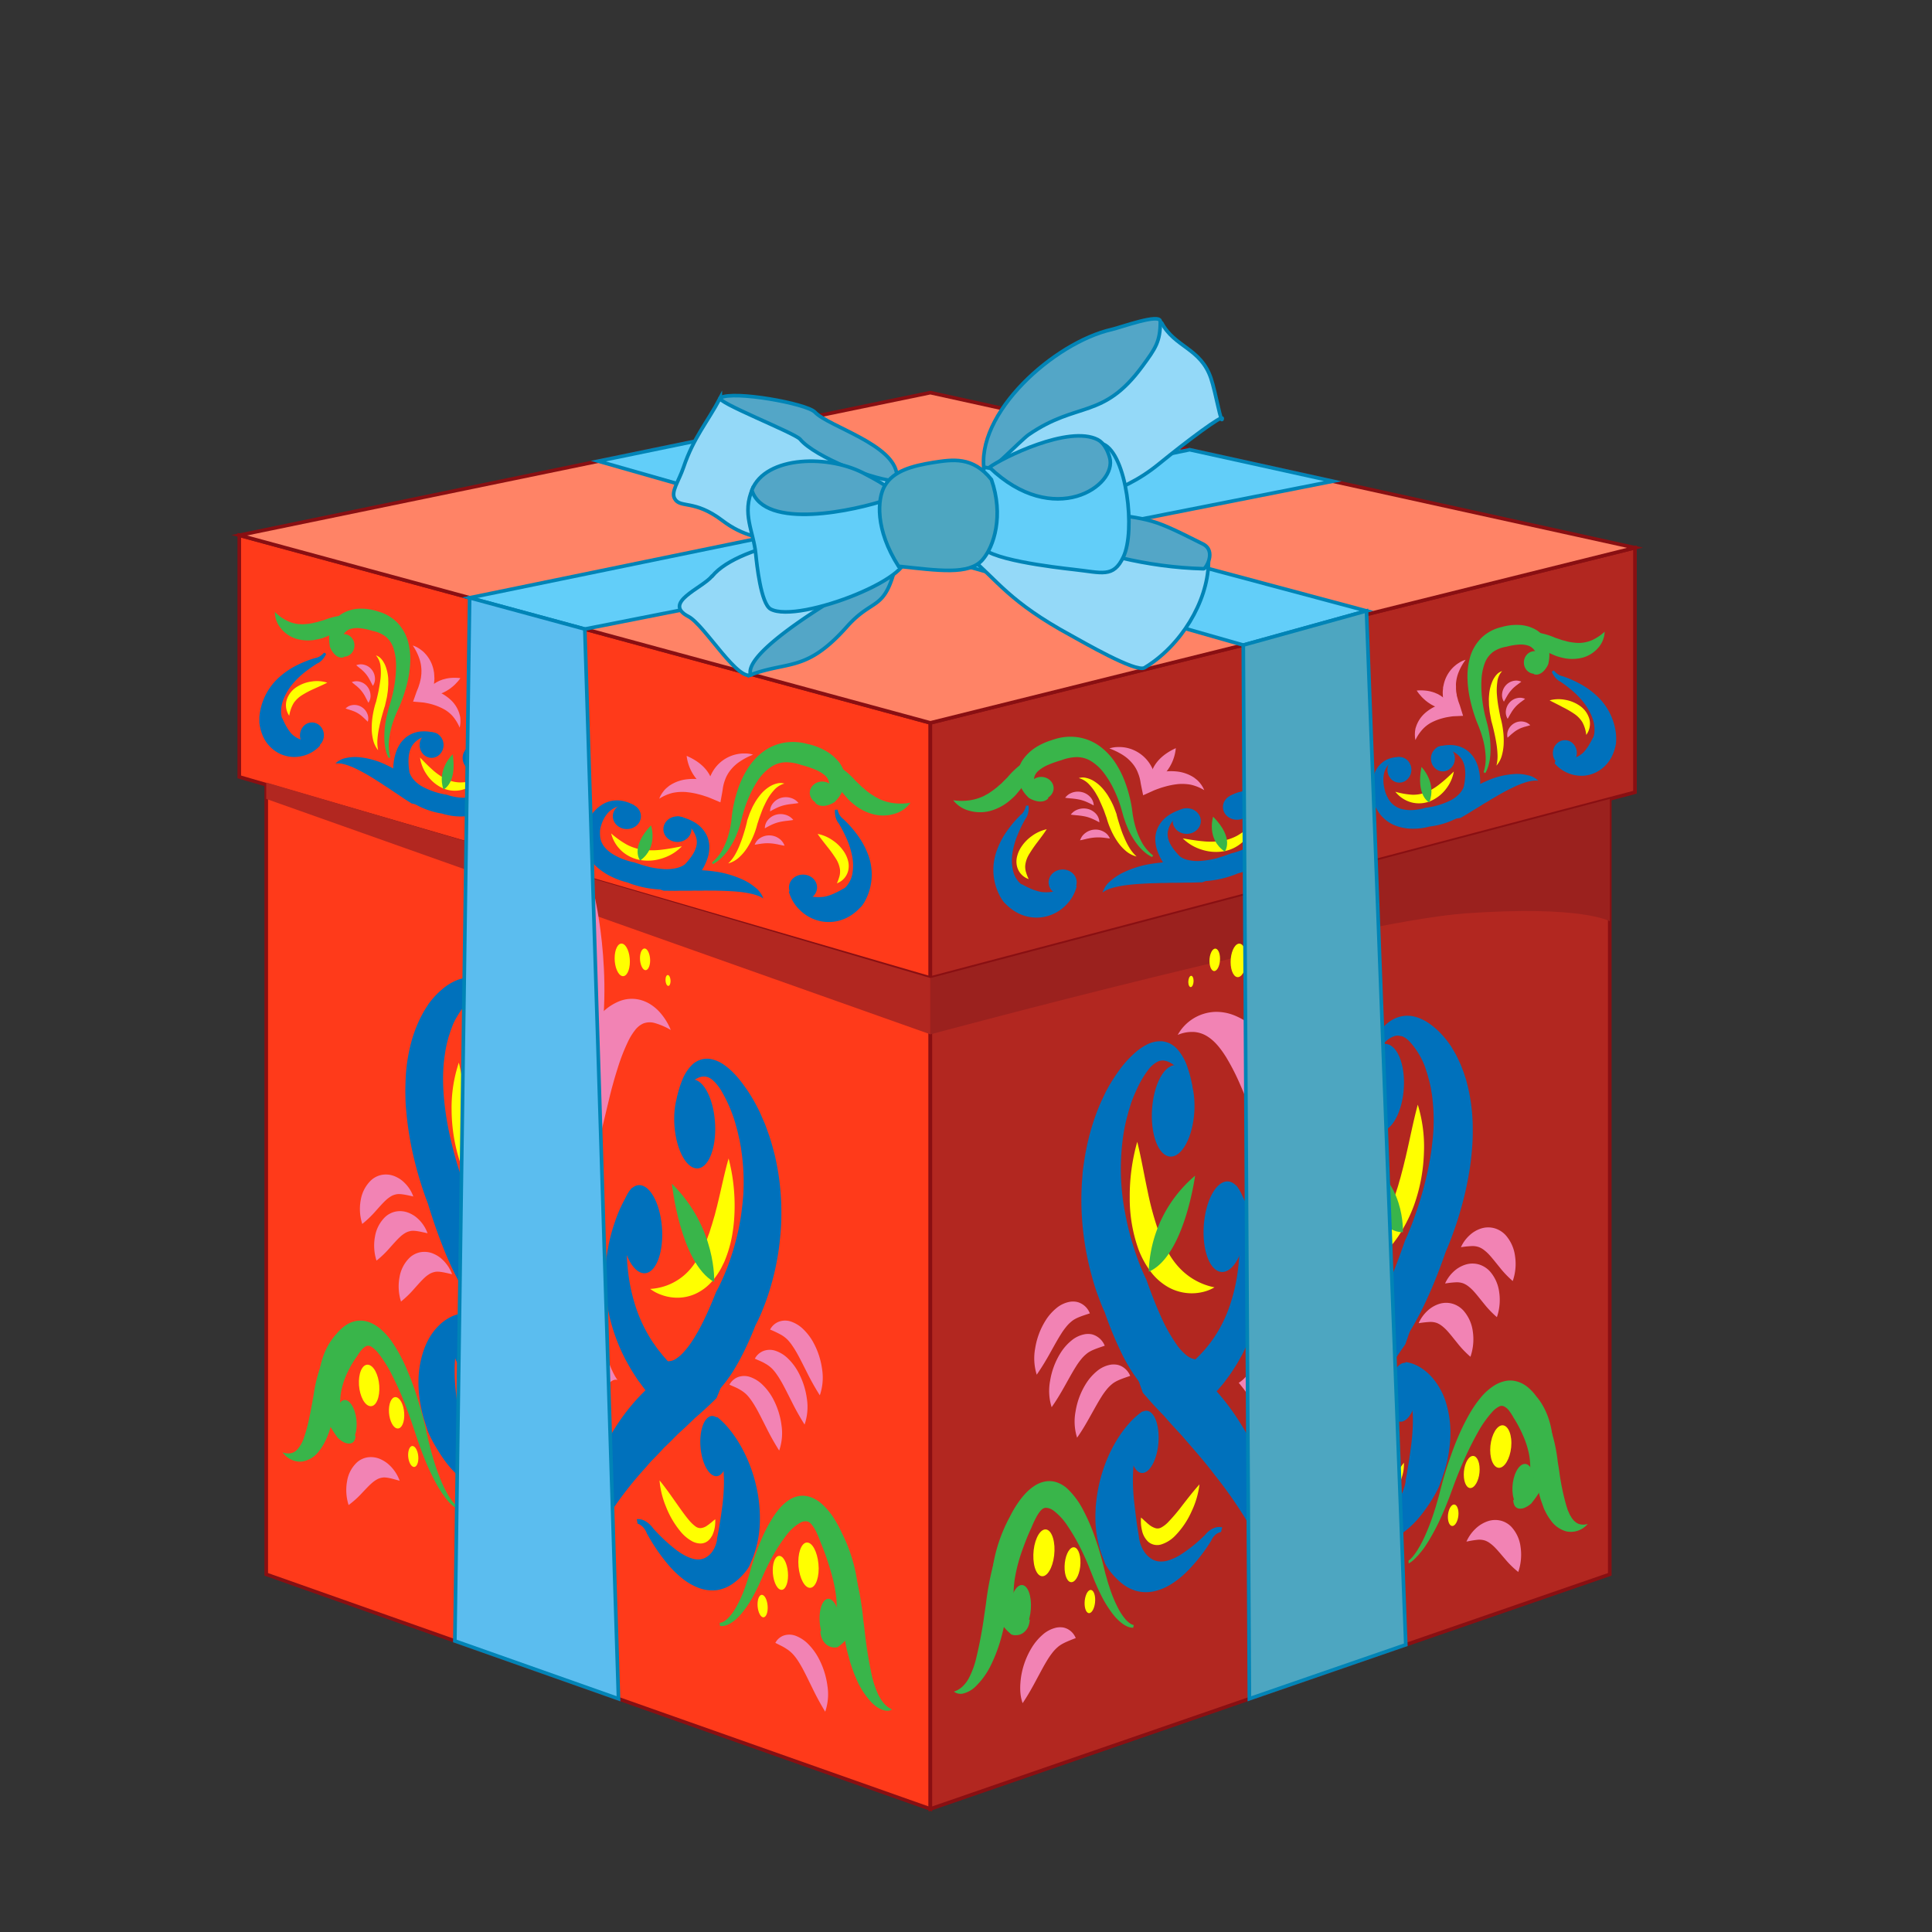 <svg id="e4d6c6ee-4424-4f07-9110-c15d521502b8" data-name="Layer 1" xmlns="http://www.w3.org/2000/svg" viewBox="0 0 800 800"><rect x="0" y="0" width="800" height="800" fill="#333333" stroke="none"/><defs><style>.f01cff04-258e-4298-bd09-f51e492174fb{fill:#ff3a1a;}.a72f8d72-2bbc-4e67-8e96-948e9b268aef,.b03c93c2-702a-4916-9d4d-3c19be430d66,.f01cff04-258e-4298-bd09-f51e492174fb{stroke:#890f12;}.a342d638-bb7c-4eac-92d4-33c735ab080c,.a72f8d72-2bbc-4e67-8e96-948e9b268aef,.a80f512c-bb85-4401-839b-e1c87a0aa4f1,.ae6961a6-f432-4921-a764-ab53ec79e7a5,.b03c93c2-702a-4916-9d4d-3c19be430d66,.b16fe5a0-11d0-4e50-883a-c196f3592fa1,.b4242287-e8b5-4b01-8988-da30e02daaeb,.f01cff04-258e-4298-bd09-f51e492174fb,.f13a2b0c-c4a4-4637-9394-36a2099a6010,.f19d8eab-4745-4c74-90c9-ec4a42586f5a{stroke-miterlimit:10;stroke-width:1.5px;}.b03c93c2-702a-4916-9d4d-3c19be430d66,.b1c87cce-cf5b-45b4-ba8f-8969daa30af6{fill:#b22720;}.a72f8d72-2bbc-4e67-8e96-948e9b268aef{fill:#ff8366;}.e61f6c71-af1a-480d-99eb-4ab9770d2cba{fill:#9b211e;}.b16fe5a0-11d0-4e50-883a-c196f3592fa1,.f13a2b0c-c4a4-4637-9394-36a2099a6010{fill:#62cef9;}.a342d638-bb7c-4eac-92d4-33c735ab080c,.a80f512c-bb85-4401-839b-e1c87a0aa4f1,.ae6961a6-f432-4921-a764-ab53ec79e7a5,.b16fe5a0-11d0-4e50-883a-c196f3592fa1,.b4242287-e8b5-4b01-8988-da30e02daaeb,.f13a2b0c-c4a4-4637-9394-36a2099a6010,.f19d8eab-4745-4c74-90c9-ec4a42586f5a{stroke:#0084b6;}.f2b045e6-0ca6-4895-b583-e839b2c7c228{fill:#0071bc;}.b9134467-f3dd-498a-a8f4-705715a6e194{fill:#f283b4;}.e35b7281-04f0-4b1f-8410-f27312f0fa6d{fill:#ff0;}.bd64505c-9cfb-4939-b1da-02abdfdc04c7{fill:#39b54a;}.ae6961a6-f432-4921-a764-ab53ec79e7a5{fill:#5bbdef;}.b4242287-e8b5-4b01-8988-da30e02daaeb,.f19d8eab-4745-4c74-90c9-ec4a42586f5a{fill:#4da6c1;}.a342d638-bb7c-4eac-92d4-33c735ab080c{fill:#94d9f8;}.a342d638-bb7c-4eac-92d4-33c735ab080c,.a80f512c-bb85-4401-839b-e1c87a0aa4f1,.b4242287-e8b5-4b01-8988-da30e02daaeb,.f13a2b0c-c4a4-4637-9394-36a2099a6010{fill-rule:evenodd;}.a80f512c-bb85-4401-839b-e1c87a0aa4f1{fill:#53a6c7;}</style></defs><title>Iconos premio-Rojo</title><polygon class="f01cff04-258e-4298-bd09-f51e492174fb" points="110.24 324.01 110.24 651.9 385.24 749.05 385.24 404.97 110.24 324.01"/><polygon class="b03c93c2-702a-4916-9d4d-3c19be430d66" points="385.24 404.97 666.57 328.06 666.57 651.9 385.24 749.05 385.24 404.97"/><polygon class="f01cff04-258e-4298-bd09-f51e492174fb" points="99.08 321.7 385.24 404.97 385.24 299.32 99.08 221.63 99.08 321.7"/><path class="b03c93c2-702a-4916-9d4d-3c19be430d66" d="M385.24,299.32C388.35,298.41,677,226.8,677,226.8V328.06L385.24,405Z"/><polygon class="a72f8d72-2bbc-4e67-8e96-948e9b268aef" points="99.08 221.63 385.24 162.58 677 226.8 385.24 299.32 99.08 221.63"/><path class="e61f6c71-af1a-480d-99eb-4ab9770d2cba" d="M666.57,330.81,385.24,405v23.31s173.38-46.7,221.7-50.11,59.63,3.28,59.63,3.28Z"/><polygon class="b1c87cce-cf5b-45b4-ba8f-8969daa30af6" points="110.24 324.01 385.24 404.97 385.24 428.29 110.24 330.81 110.24 324.01"/><polygon class="b16fe5a0-11d0-4e50-883a-c196f3592fa1" points="242.16 260.48 551.89 199.26 492.61 186.21 194.46 247.53 242.16 260.48"/><polygon class="b16fe5a0-11d0-4e50-883a-c196f3592fa1" points="514.82 267.11 247.74 190.95 296.57 180.88 565.83 252.96 514.82 267.11"/><path class="f2b045e6-0ca6-4895-b583-e839b2c7c228" d="M577.53,434.36c4,4.66,5.05,15.56,2.3,24.39s-8.26,12.31-12.29,7.68-5-15.66-2.29-24.55S573.5,429.67,577.53,434.36Z"/><path class="f2b045e6-0ca6-4895-b583-e839b2c7c228" d="M527.53,654.08a27.15,27.15,0,0,1-1.31-6.37,54.61,54.61,0,0,1-.22-6.93c0-2.37.29-4.75.49-7.17.1-1.21.35-2.41.53-3.62s.38-2.43.59-3.66a136.6,136.6,0,0,1,9.25-28.7,188.71,188.71,0,0,1,14.37-26.45c2.75-4.11,5.61-8.11,8.51-12.06,3-3.8,6.08-7.55,9.19-11.21l-2,3.37c4.18-8.71,8.62-17.31,13.49-25.74,1.19-2.11,2.47-4.19,3.71-6.29s2.55-4.15,3.9-6.21,2.69-4.1,4.1-6.13l1.06-1.52.54-.75.27-.38.14-.19.07-.09,0-.05,0,0h0c.79.24-1.76-.55,1.78.53-.71.95-1.47,2-2.25,3,.13-1.17.31-2.38.48-3.5,3.53,1.08,1,.31,1.77.55h0v.08l0,.11,0,.22-.07.44-.14.88-.31,1.74q-.63,3.48-1.39,6.93c-.48,2.31-1.06,4.59-1.59,6.88s-1.14,4.57-1.78,6.84c-2.46,9.11-5.33,18.13-8.47,27.09l-.31.89L580.27,559q-3.78,5.63-7.7,11.07-1.85,2.8-3.72,5.59c-1.24,1.86-2.55,3.69-3.77,5.55s-2.4,3.76-3.62,5.63c-.61.94-1.22,1.87-1.84,2.8s-1.16,1.9-1.75,2.85c-1.17,1.9-2.34,3.8-3.55,5.69s-2.25,3.84-3.4,5.77c-4.51,7.73-8.9,15.61-12.86,23.84l-2.9,6.25-1.38,3.19c-.22.53-.48,1.08-.71,1.61l-.65,1.62A123,123,0,0,0,527.53,654.08Z"/><path class="f2b045e6-0ca6-4895-b583-e839b2c7c228" d="M545.54,489.74a159.13,159.13,0,0,0-2.18,18.13,100.12,100.12,0,0,0,.34,16.89,50.7,50.7,0,0,0,3.57,14.37,28.9,28.9,0,0,0,7.21,10.22c.79.6,1.53,1.26,2.36,1.8l1.26.78.62.4.72.37,1.44.75.36.19.06,0-.09-.06a.43.43,0,0,1-.11-.08c-.08-.06-.09-.08-.08-.1a2.52,2.52,0,0,1,.43-.26c.21-.13.52-.34.95-.67A15.9,15.9,0,0,0,564,551a37.57,37.57,0,0,0,3.9-5.32,78.35,78.35,0,0,0,3.85-7c.64-1.22,1.21-2.54,1.81-3.81s1.17-2.62,1.73-4c2.25-5.34,4.31-10.9,6.28-16.53l.22-.64.35-.78.3-.66.36-.84.73-1.77c.49-1.2,1-2.42,1.43-3.65.91-2.46,1.78-5,2.58-7.46a149.44,149.44,0,0,0,3.93-15c.49-2.48.95-5,1.26-7.43s.59-4.9.77-7.33a77.63,77.63,0,0,0-.39-14.11c-.1-1.16-.34-2.25-.5-3.4s-.47-2.2-.69-3.32l-.89-3.23-1-3.07a32.6,32.6,0,0,0-6.41-10.44,11.32,11.32,0,0,0-2-1.61c-.17-.12-.35-.17-.52-.27a2.36,2.36,0,0,0-.52-.23L580,429l-.53-.1a4.32,4.32,0,0,0-2.27.22,9.05,9.05,0,0,0-2.62,1.46,27.79,27.79,0,0,0-5.19,5.84c-1.67,2.29-3.1,4.84-4.62,7.42a56.25,56.25,0,0,1,2.32-8.57,31.29,31.29,0,0,1,4.46-8.52A17.69,17.69,0,0,1,575.4,423a12.7,12.7,0,0,1,4.94-2.16,12,12,0,0,1,4.85,0,17.34,17.34,0,0,1,4.07,1.44,20.86,20.86,0,0,1,3.42,2.16,30.5,30.5,0,0,1,3,2.56,38.36,38.36,0,0,1,5,6l.32.5.25.42.5.85,1,1.71c.62,1.18,1.18,2.4,1.76,3.62s1,2.51,1.51,3.8l.66,2a18.52,18.52,0,0,1,.6,2,74.45,74.45,0,0,1,2.52,17c.06,2.94.07,5.91-.12,8.89s-.5,6-.91,9a136.29,136.29,0,0,1-3.89,18c-.86,3-1.8,6-2.87,8.95-.53,1.49-1.08,3-1.67,4.49-.29.75-.61,1.51-.92,2.28l-.5,1.17-.6,1.34.57-1.41c-2.11,6.17-4.47,12.38-7.27,18.65-.71,1.57-1.44,3.15-2.2,4.72s-1.55,3.16-2.44,4.76a98.18,98.18,0,0,1-5.8,9.61,60.93,60.93,0,0,1-8,9.58,36.78,36.78,0,0,1-5.52,4.35,22.71,22.71,0,0,1-6.79,2.94,14.07,14.07,0,0,1-7.15-.07,10.81,10.81,0,0,1-1.78-.69c-.18-.09-.3-.15-.52-.28l-.29-.17-.13-.09-.4-.29L549,569.45l-.8-.58c-.27-.22-.54-.47-.8-.7l-1.58-1.44c-1-1-2-2.12-2.93-3.21a36.06,36.06,0,0,1-4.66-7.7,43.22,43.22,0,0,1-3-8.92,63.92,63.92,0,0,1-1.25-9.62,83.47,83.47,0,0,1,.25-9.87,95,95,0,0,1,1.44-9.81c.69-3.24,1.45-6.45,2.42-9.61A98.48,98.48,0,0,1,545.54,489.74Z"/><path class="f2b045e6-0ca6-4895-b583-e839b2c7c228" d="M582.11,564a15.37,15.37,0,0,1,5.64,2,21,21,0,0,1,4.67,3.72,28.49,28.49,0,0,1,6.34,11.11,42.77,42.77,0,0,1,1.8,14.33,56.11,56.11,0,0,1-2.89,15.37c-.4,1.28-.91,2.59-1.37,3.87l-.25.71c-.12.29-.21.49-.3.69-.18.41-.37.77-.55,1.14-.37.72-.75,1.42-1.13,2.1a66.61,66.61,0,0,1-5.19,7.78,40.21,40.21,0,0,1-6.64,6.85,25.26,25.26,0,0,1-7.84,4.3,17.84,17.84,0,0,1-7.3.82,18.18,18.18,0,0,1-6-1.63,29,29,0,0,1-9-6.72l-.28-.27s0-.12-.07-.18a1.5,1.5,0,0,0-.15-.23,3.57,3.57,0,0,0-.36-.43,2.85,2.85,0,0,0-.9-.64,3.47,3.47,0,0,0-2.51,0l-.33-1.64a8.76,8.76,0,0,1,1.86-1.1,6.08,6.08,0,0,1,2-.48,5.28,5.28,0,0,1,1.91.22,4.34,4.34,0,0,1,.86.36,2.5,2.5,0,0,1,.41.25,2.8,2.8,0,0,1,.44.36l-.28-.27a31.79,31.79,0,0,0,9.84,2.44,18.12,18.12,0,0,0,4.85-.35,13.89,13.89,0,0,0,4.28-1.7,15,15,0,0,0,3.39-2.88,21.31,21.31,0,0,0,2.74-4,22.24,22.24,0,0,0,1.9-4.84c.11-.41.2-.82.28-1.2,0-.19.07-.37.09-.52s0-.15,0-.14h0l-.06.17v0l0-.09,0-.18.53-2.86c.69-3.92,1.24-7.66,1.73-11.36a82,82,0,0,0,.77-11,64.47,64.47,0,0,0-4.06-22.29Z"/><path class="b9134467-f3dd-498a-a8f4-705715a6e194" d="M487.67,428.53A18.53,18.53,0,0,1,503,419a20,20,0,0,1,8.34,1.54,27.93,27.93,0,0,1,6.95,4.16,47.22,47.22,0,0,1,10.24,11.93,80.68,80.68,0,0,1,6.88,14.1L518.49,456l.28-1.26.27-1.13c.18-.74.36-1.48.56-2.21.4-1.46.8-2.9,1.25-4.34.9-2.88,1.9-5.74,3.06-8.58A77.82,77.82,0,0,1,533,421.86a41.19,41.19,0,0,1,6.89-7.43,20.68,20.68,0,0,1,9-4.56,12.75,12.75,0,0,1,4.52-.05,11,11,0,0,1,3.75,1.44,13.62,13.62,0,0,1,5,5.42,24.45,24.45,0,0,0-6.76.12,10.91,10.91,0,0,0-5.2,2.45,17.78,17.78,0,0,0-3.46,4.28,43.75,43.75,0,0,0-2.83,5.65,123,123,0,0,0-4.58,13.44c-.67,2.36-1.32,4.76-1.93,7.16-.3,1.2-.61,2.41-.89,3.61l-.42,1.78-.2.87-.16.74L529,488.42l-10.19-26.27c-1.69-4.39-3.38-8.72-5.2-12.85a93.75,93.75,0,0,0-5.92-11.59c-2.2-3.49-4.59-6.57-7.7-8.53a11.9,11.9,0,0,0-5.41-1.85A15,15,0,0,0,487.67,428.53Z"/><path class="b9134467-f3dd-498a-a8f4-705715a6e194" d="M529.28,373.77s10.35,37.11-.81,79.85C528.47,453.61,515.23,424,529.28,373.77Z"/><path class="e35b7281-04f0-4b1f-8410-f27312f0fa6d" d="M557.35,604.74a55.59,55.59,0,0,1,6.72,4.47,41.17,41.17,0,0,0,5.95,3.91,7.14,7.14,0,0,0,2.68.78,3.63,3.63,0,0,0,2.34-.69,13.65,13.65,0,0,0,3-3.06l.41-.5.38-.54c.27-.36.53-.73.81-1.1.53-.76,1.07-1.54,1.69-2.34a19,19,0,0,1-.11,2.7,19.79,19.79,0,0,1-.58,2.81c-.15.48-.3,1-.46,1.45s-.43,1-.66,1.48a12.45,12.45,0,0,1-.84,1.49,9.16,9.16,0,0,1-1.07,1.47c-.2.24-.39.49-.61.71l-.7.66a9.36,9.36,0,0,1-1.53,1.14,8.87,8.87,0,0,1-3.25,1.25,8.64,8.64,0,0,1-5.21-.78,15,15,0,0,1-6.22-6.24A21.3,21.3,0,0,1,557.35,604.74Z"/><path class="e35b7281-04f0-4b1f-8410-f27312f0fa6d" d="M553.34,527.84A51.48,51.48,0,0,0,568,514.26a67.61,67.61,0,0,0,8.85-17.09l.83-2.3.75-2.34c.57-1.55.92-3.17,1.43-4.75l1.27-4.85.59-2.46c.22-.82.42-1.65.59-2.47,1.56-6.63,2.83-13.42,4.76-20.59a59,59,0,0,1,2.55,19.91,72.37,72.37,0,0,1-1.15,10.78,70.69,70.69,0,0,1-3,11.1,62.15,62.15,0,0,1-5.29,10.9,47.1,47.1,0,0,1-7.72,9.55,34.3,34.3,0,0,1-9.47,6.46,22.5,22.5,0,0,1-4.92,1.58A13.41,13.41,0,0,1,553.34,527.84Z"/><path class="bd64505c-9cfb-4939-b1da-02abdfdc04c7" d="M562.69,479.55s3.57,30.64,18.21,30.7C580.89,510.26,582.11,487.93,562.69,479.55Z"/><path class="bd64505c-9cfb-4939-b1da-02abdfdc04c7" d="M583.23,646.23a7.46,7.46,0,0,0,1-.84,12.28,12.28,0,0,0,.95-1.07c.31-.38.61-.76.89-1.17s.57-.8.83-1.24a46.9,46.9,0,0,0,2.85-5.27A92,92,0,0,0,594,625.52c.32-.93.59-1.88.86-2.82l.82-2.82,1.5-5.75c1.1-4,2.34-7.87,3.74-11.8a115.93,115.93,0,0,1,4.87-11.78c1-2,2-3.93,3.17-5.89a46.25,46.25,0,0,1,4.12-5.88,23.63,23.63,0,0,1,6.12-5.35,14.39,14.39,0,0,1,4-1.56,10,10,0,0,1,3.87-.08,12.05,12.05,0,0,1,5.62,2.68,19.86,19.86,0,0,1,3.64,4l-.27-.38.47.56.4.5c.25.34.49.67.73,1,.47.68.89,1.39,1.31,2.11a29.94,29.94,0,0,1,2.09,4.63,34.63,34.63,0,0,1,1.94,10.9,36,36,0,0,1-2,12.48,38.87,38.87,0,0,1-6.43,11.64l-.41.56a7.78,7.78,0,0,1-.65.56l-.6.43a9.71,9.71,0,0,1-1.26.71,4.64,4.64,0,0,1-2.75.5,2.5,2.5,0,0,1-1.83-1.42,5.17,5.17,0,0,1-.46-2.11l1-.7a2.89,2.89,0,0,0,1.13.89,1.13,1.13,0,0,0,1-.06,4.35,4.35,0,0,0,.85-.76c.15-.17.3-.36.45-.56s.15-.2.21-.3.16-.24.12-.23L631,620a35.05,35.05,0,0,0,2.49-9.47,29.14,29.14,0,0,0-.37-8.45,36.24,36.24,0,0,0-2.45-7.64c-.53-1.22-1.1-2.42-1.71-3.58-.3-.59-.62-1.16-.94-1.72l-.9-1.52-.27-.38a23,23,0,0,0-2-3.14,6,6,0,0,0-2.07-1.74,2.2,2.2,0,0,0-.89-.22,2.25,2.25,0,0,0-1,.2,9.58,9.58,0,0,0-2.86,2.17,45.5,45.5,0,0,0-6.13,8.69c-1.88,3.33-3.64,6.85-5.27,10.45s-3.15,7.3-4.52,11L600,620.38l-1.17,2.91c-.39,1-.78,1.94-1.22,2.91a93.32,93.32,0,0,1-5.77,11.42c-.55.93-1.16,1.84-1.75,2.74s-1.26,1.78-2,2.62c-.33.43-.69.84-1.06,1.24s-.74.8-1.13,1.18a11,11,0,0,1-2.61,2Z"/><path class="bd64505c-9cfb-4939-b1da-02abdfdc04c7" d="M657.46,631a9.06,9.06,0,0,1-8.91,3.1,11.63,11.63,0,0,1-6.55-4.76,19.88,19.88,0,0,1-2.11-3.49c-.16-.3-.33-.61-.47-.92s-.25-.64-.37-1l-.72-2a31.76,31.76,0,0,1-1.15-4L636.7,616c-.14-.7-.22-1.43-.34-2.15-.2-1.45-.39-2.88-.55-4.37l-.2-4.16c-.12-2.77-.24-5.55-.3-8.36-.13-5.66-.18-11.26,0-17.42a23.81,23.81,0,0,1,4.4,6.34,46.56,46.56,0,0,1,2.9,7.43,66.55,66.55,0,0,1,1.86,8c.13.68.22,1.38.32,2.08l.14,1.06.12,1c.21,1.22.42,2.5.6,3.76a99.24,99.24,0,0,0,3,14.48c.2.52.33,1.12.54,1.63s.45,1,.65,1.48a3.52,3.52,0,0,0,.36.7c.13.21.27.43.39.66a6.1,6.1,0,0,0,.89,1.21l.24.31a3,3,0,0,0,.27.23c.18.15.37.3.56.48a4,4,0,0,0,.63.37,2.58,2.58,0,0,0,.7.31A5.87,5.87,0,0,0,657.46,631Z"/><path class="bd64505c-9cfb-4939-b1da-02abdfdc04c7" d="M627.89,609.2c-1.9,3.7-2.19,9.34-.64,12.58s4.36,2.83,6.26-.88,2.19-9.31.64-12.53S629.79,605.5,627.89,609.2Z"/><path class="f2b045e6-0ca6-4895-b583-e839b2c7c228" d="M577.48,567.58c2.71-4.6,6.42-4.32,8.28.6s1.18,12.61-1.53,17.22-6.42,4.4-8.28-.52S574.77,572.19,577.48,567.58Z"/><path class="f2b045e6-0ca6-4895-b583-e839b2c7c228" d="M554.7,488.65c4,4.63,5,15.64,2.29,24.64s-8.26,12.65-12.29,8.06-5.05-15.74-2.29-24.8S550.67,484,554.7,488.65Z"/><path class="b9134467-f3dd-498a-a8f4-705715a6e194" d="M619.83,545.41a41.72,41.72,0,0,1-5.54-5.82c-1.55-1.89-2.93-3.69-4.27-5.13a18.07,18.07,0,0,0-2-1.82,8.59,8.59,0,0,0-2.13-1.23,7.81,7.81,0,0,0-3.1-.43,38.39,38.39,0,0,0-4.41.49,15.17,15.17,0,0,1,3.52-4.92,12.72,12.72,0,0,1,5.29-3,9.61,9.61,0,0,1,5.59.16,10.27,10.27,0,0,1,4.14,2.71,16.12,16.12,0,0,1,3.85,8.55A22,22,0,0,1,619.83,545.41Z"/><path class="b9134467-f3dd-498a-a8f4-705715a6e194" d="M608.88,561.81a41.18,41.18,0,0,1-5.54-5.82c-1.55-1.89-2.93-3.7-4.27-5.13a17.13,17.13,0,0,0-2-1.82,8.59,8.59,0,0,0-2.13-1.23,7.84,7.84,0,0,0-3.1-.41,41.34,41.34,0,0,0-4.41.51,15.37,15.37,0,0,1,3.52-5,12.82,12.82,0,0,1,5.29-3.08,9.53,9.53,0,0,1,5.59.13A10.07,10.07,0,0,1,606,542.7a16.14,16.14,0,0,1,3.85,8.58A22.3,22.3,0,0,1,608.88,561.81Z"/><path class="b9134467-f3dd-498a-a8f4-705715a6e194" d="M628.68,650.92a37.77,37.77,0,0,1-5.54-5.45c-1.55-1.78-2.93-3.49-4.28-4.84a16.29,16.29,0,0,0-2-1.69,7.65,7.65,0,0,0-2.13-1.09,7.79,7.79,0,0,0-3.1-.24,40.33,40.33,0,0,0-4.41.75,16.51,16.51,0,0,1,3.52-5.11,13.72,13.72,0,0,1,5.3-3.34,9.67,9.67,0,0,1,5.59-.19,9.36,9.36,0,0,1,4.14,2.45,14.94,14.94,0,0,1,3.85,8.27A22.18,22.18,0,0,1,628.68,650.92Z"/><path class="b9134467-f3dd-498a-a8f4-705715a6e194" d="M626.39,530.45a41.76,41.76,0,0,1-5.54-5.83c-1.55-1.89-2.93-3.69-4.27-5.13a17.13,17.13,0,0,0-2-1.82,8.32,8.32,0,0,0-2.13-1.24,8,8,0,0,0-3.1-.45,39.94,39.94,0,0,0-4.41.46,15,15,0,0,1,3.52-4.88,12.63,12.63,0,0,1,5.29-3,9.68,9.68,0,0,1,5.59.19,10.21,10.21,0,0,1,4.14,2.73,16.12,16.12,0,0,1,3.85,8.54A21.57,21.57,0,0,1,626.39,530.45Z"/><path class="e35b7281-04f0-4b1f-8410-f27312f0fa6d" d="M625.83,597.54c0,4.79-2,9.32-4.38,10.13s-4.39-2.43-4.39-7.24,2-9.34,4.38-10.13S625.83,592.75,625.83,597.54Z"/><path class="e35b7281-04f0-4b1f-8410-f27312f0fa6d" d="M612.69,608.42c0,3.61-1.47,7-3.28,7.65s-3.29-1.83-3.29-5.46,1.47-7.05,3.28-7.65S612.68,604.8,612.69,608.42Z"/><path class="e35b7281-04f0-4b1f-8410-f27312f0fa6d" d="M516.14,397c0,3.81-1.47,7.2-3.28,7.58s-3.29-2.41-3.29-6.23,1.47-7.21,3.28-7.58S516.14,393.21,516.14,397Z"/><path class="e35b7281-04f0-4b1f-8410-f27312f0fa6d" d="M603.93,626.68c0,2.42-1,4.72-2.19,5.14s-2.19-1.21-2.2-3.64,1-4.73,2.19-5.14S603.93,624.26,603.93,626.68Z"/><path class="e35b7281-04f0-4b1f-8410-f27312f0fa6d" d="M505.19,397c0,2.55-1,4.82-2.19,5.08s-2.19-1.62-2.19-4.18,1-4.83,2.19-5.08S505.19,394.41,505.19,397Z"/><path class="e35b7281-04f0-4b1f-8410-f27312f0fa6d" d="M494.24,406.17c0,1.28-.49,2.43-1.09,2.55s-1.1-.81-1.1-2.1.49-2.43,1.09-2.55S494.24,404.89,494.24,406.17Z"/><path class="e35b7281-04f0-4b1f-8410-f27312f0fa6d" d="M538.05,397c0,3.76,1.47,6.5,3.29,6.12s3.28-3.74,3.28-7.49-1.47-6.49-3.29-6.12S538.05,393.28,538.05,397Z"/><path class="e35b7281-04f0-4b1f-8410-f27312f0fa6d" d="M549,392.5c0,2.49,1,4.31,2.19,4.06s2.19-2.48,2.19-5-1-4.3-2.19-4.06S549,390,549,392.5Z"/><path class="e35b7281-04f0-4b1f-8410-f27312f0fa6d" d="M560,397c0,1.24.49,2.14,1.1,2s1.09-1.24,1.09-2.47-.49-2.14-1.1-2S560,395.72,560,397Z"/><path class="f2b045e6-0ca6-4895-b583-e839b2c7c228" d="M481.22,444.87c-4.18,6.34-5.53,18.28-3,26.63s7.95,9.87,12.13,3.49,5.52-18.2,3-26.48S485.4,438.55,481.22,444.87Z"/><path class="f2b045e6-0ca6-4895-b583-e839b2c7c228" d="M525.34,649a69.79,69.79,0,0,0-4.56-11l-.62-1.28c-.23-.41-.47-.82-.68-1.24L518.16,633l-2.81-4.75a178,178,0,0,0-12.41-17.55c-4.28-5.69-9-10.93-13.66-16.35-2.42-2.62-4.86-5.23-7.22-8-2.51-2.56-5-5.2-7.39-8l-1.45-1.66-.25-.69c-2.91-8.1-5.53-16.45-7.73-25.19-.58-2.16-1.06-4.41-1.59-6.61s-1-4.48-1.39-6.79-.84-4.6-1.19-7l-.26-1.77-.12-.9-.06-.45,0-.22V527h0c.81-.66-1.81,1.46,1.81-1.49.13,1.15.27,2.4.37,3.63-.75-.7-1.5-1.46-2.18-2.16,3.62-2.94,1-.81,1.82-1.47h0l0,0,0,0,.07.07.13.14.26.28.53.56,1,1.15q2,2.29,4,4.69c1.3,1.57,2.51,3.22,3.75,4.83s2.42,3.28,3.56,5a228.74,228.74,0,0,1,12.86,20.8l-1.7-2.35c3,2.34,5.95,4.77,8.85,7.27,2.78,2.67,5.5,5.43,8.13,8.29a99.71,99.71,0,0,1,13.56,19.79,85.65,85.65,0,0,1,8.48,24.29c.22,1.1.34,2.27.51,3.4s.34,2.25.45,3.41l.23,3.53c0,.58.07,1.17.09,1.76v1.81a64.88,64.88,0,0,1-.38,7.31A42.11,42.11,0,0,1,525.34,649Z"/><path class="f2b045e6-0ca6-4895-b583-e839b2c7c228" d="M511.81,490.65a61.56,61.56,0,0,1,6.92,15.11,75.24,75.24,0,0,1,3.41,17.83,84.55,84.55,0,0,1,0,9.94,77.59,77.59,0,0,1-1.59,10.56,68.1,68.1,0,0,1-3.45,10.85c-.69,1.82-1.57,3.58-2.43,5.36-.43.89-.95,1.73-1.42,2.6s-1,1.75-1.5,2.56c-1.07,1.65-2.12,3.36-3.31,4.9l-1.76,2.37c-.57.7-1.16,1.38-1.74,2.06l-.87,1-.44.52c-.1.12-.45.49-.61.65l-.55.54a21.72,21.72,0,0,1-3.84,2.91,18.13,18.13,0,0,1-7.33,2.54,16.32,16.32,0,0,1-6.16-.48,20.29,20.29,0,0,1-4.79-2.1,29.83,29.83,0,0,1-7-6.11,68.55,68.55,0,0,1-9.4-14.92A146.17,146.17,0,0,1,457.32,543l.49,1.17-.53-1.13-.45-1c-.29-.66-.57-1.32-.83-2-.53-1.32-1-2.66-1.51-4-1-2.68-1.8-5.43-2.56-8.24a120.61,120.61,0,0,1-3.38-17.61,114.74,114.74,0,0,1-.63-19c.06-1.62.22-3.28.33-4.92s.37-3.31.62-5,.5-3.32.85-5l.5-2.49c.19-.83.4-1.66.59-2.49a97.59,97.59,0,0,1,3-9.82c.58-1.61,1.25-3.2,1.9-4.77l1.09-2.32.55-1.15c.2-.41.32-.7.6-1.25.86-1.65,1.69-3.07,2.59-4.53s1.86-2.84,2.86-4.22a43.37,43.37,0,0,1,7-7.66,22.83,22.83,0,0,1,4.44-3,12.24,12.24,0,0,1,5.07-1.4c.43,0,.85,0,1.27,0a9.4,9.4,0,0,1,1.2.21,9.89,9.89,0,0,1,2.2.78,14.09,14.09,0,0,1,1.84,1.24,16.53,16.53,0,0,1,1.5,1.52,22,22,0,0,1,3.87,7.26,47.18,47.18,0,0,1,2,8c-.72-1-1.39-2.07-2.11-3.06s-1.42-2-2.23-2.83a28,28,0,0,0-2.37-2.48l-1.27-1c-.42-.33-.88-.54-1.3-.82a12.52,12.52,0,0,0-1.32-.57c-.44-.12-.88-.19-1.29-.27a5.47,5.47,0,0,0-1.22.05c-.2.05-.39.05-.58.11l-.56.21a11.4,11.4,0,0,0-4.22,3.68,38.81,38.81,0,0,0-3.85,6.28c-.59,1.17-1.12,2.38-1.66,3.59s-1,2.49-1.42,3.6l-1.14,3.73c-.31,1.3-.7,2.56-1,3.85a73.91,73.91,0,0,0-1.37,7.72,95.63,95.63,0,0,0,1,30.27,119.32,119.32,0,0,0,3.55,14.23c.72,2.3,1.52,4.55,2.36,6.75.42,1.09.86,2.17,1.31,3.22l.68,1.54.34.73.28.58.3.62.19.54c1.78,5,3.67,9.93,5.74,14.51a68.2,68.2,0,0,0,6.87,12.19,20.61,20.61,0,0,0,3.84,4.08,9.34,9.34,0,0,0,1.77,1.11,7.34,7.34,0,0,0,1.26.41,2.57,2.57,0,0,1,.52.11s.05,0-.13.24l-.12.13-.2.22.37-.37.75-.75,1.51-1.49,1.3-1.43c.91-.92,1.67-2,2.5-3a54.73,54.73,0,0,0,7.74-14.06,73.08,73.08,0,0,0,4-16.63,113,113,0,0,0,.77-17.57A139.79,139.79,0,0,0,511.81,490.65Z"/><path class="f2b045e6-0ca6-4895-b583-e839b2c7c228" d="M473.91,585.49a85.29,85.29,0,0,0-4.78,25.85c-.05,1.93,0,3.82.1,5.68s.26,3.69.48,5.52c.41,3.64.86,7.32,1.45,11.1.17.9.3,1.82.45,2.74v0s0,.05,0,0,0-.08,0-.1,0,0,0,0v.09l0,.24.09.55c.07.38.16.77.26,1.15a13.15,13.15,0,0,0,1.79,4.13,10.43,10.43,0,0,0,2.66,2.78,7.3,7.3,0,0,0,3.29,1.31,10.12,10.12,0,0,0,4.15-.42,22.37,22.37,0,0,0,4.84-2.23,60.45,60.45,0,0,0,10.13-8.14l-.33.49a5,5,0,0,1,.48-.65l.44-.51a11,11,0,0,1,.92-.89,8.5,8.5,0,0,1,2-1.29,6,6,0,0,1,2-.57,5,5,0,0,1,1.76.14l-.49,1.9a5.51,5.51,0,0,0-1.37.51,4.86,4.86,0,0,0-1.17.85,6.36,6.36,0,0,0-.93,1.13c-.13.21-.26.41-.37.62s-.11.21-.15.31-.1.24-.06.2l-.33.49a70.51,70.51,0,0,1-9.77,12.32,37,37,0,0,1-6.36,5.1,22.3,22.3,0,0,1-7.44,3.08,15.53,15.53,0,0,1-7.42-.29,17.09,17.09,0,0,1-6.06-3.34,31.19,31.19,0,0,1-4.75-5c-.36-.47-.7-1-1-1.49-.17-.26-.34-.53-.5-.82l-.25-.46-.13-.26-.07-.16a.9.9,0,0,1-.07-.19l0-.1c-.42-1.08-.85-2.16-1.26-3.27a46.64,46.64,0,0,1-2.55-14.65c0-.67,0-1.33,0-2l.09-2c0-1.36.23-2.77.36-4.15a65.59,65.59,0,0,1,1.62-8.41,66.5,66.5,0,0,1,2.78-8.24,58.28,58.28,0,0,1,3.91-7.68,47.29,47.29,0,0,1,4.9-6.74,30.09,30.09,0,0,1,5.85-5.3Z"/><path class="e35b7281-04f0-4b1f-8410-f27312f0fa6d" d="M496.68,614.66a35.81,35.81,0,0,1-3.22,11.07,34.58,34.58,0,0,1-6.86,10.19,13.85,13.85,0,0,1-5.63,3.56,5.7,5.7,0,0,1-5.6-1.14,9.1,9.1,0,0,1-2.48-4.53,19,19,0,0,1-.43-2.63,21.66,21.66,0,0,1,0-2.79,19.14,19.14,0,0,1,1.61,1.45c.55.43,1,.93,1.52,1.31a7.93,7.93,0,0,0,2.92,1.65,3.14,3.14,0,0,0,2.39-.32,11.62,11.62,0,0,0,2.62-2,74.62,74.62,0,0,0,6.18-7.29C491.86,620.44,494.05,617.55,496.68,614.66Z"/><path class="e35b7281-04f0-4b1f-8410-f27312f0fa6d" d="M502.89,533.06A17,17,0,0,1,498,535a19.53,19.53,0,0,1-4.95.52,20,20,0,0,1-9.23-2.49,23.87,23.87,0,0,1-7.34-6.46,37.58,37.58,0,0,1-5-9.08,62.67,62.67,0,0,1-3.68-21.69,82.26,82.26,0,0,1,3.11-23c1.72,6.91,2.83,13.67,4.23,20.12a123.4,123.4,0,0,0,5,18.1c2.14,5.47,4.77,10.41,8.46,14.21A27.07,27.07,0,0,0,502.89,533.06Z"/><path class="bd64505c-9cfb-4939-b1da-02abdfdc04c7" d="M494.86,486.83s-4.46,33.43-19.19,39.76A54.15,54.15,0,0,1,494.86,486.83Z"/><path class="bd64505c-9cfb-4939-b1da-02abdfdc04c7" d="M469.23,674a5.51,5.51,0,0,1-2.55-.56,8.74,8.74,0,0,1-1.09-.58,10.13,10.13,0,0,1-1-.69,20.2,20.2,0,0,1-3.54-3.5,46.59,46.59,0,0,1-5.45-8.84c-.83-1.57-1.49-3.25-2.24-4.89l-2-5c-1.26-3.23-2.68-6.4-4.21-9.41a79.93,79.93,0,0,0-5-8.54,25.09,25.09,0,0,0-5.88-6.46,5.87,5.87,0,0,0-3-1.18,2.41,2.41,0,0,0-1.12.21,3.21,3.21,0,0,0-.85.58,10.56,10.56,0,0,0-.95,1.09,17.35,17.35,0,0,0-1.09,1.72,42.24,42.24,0,0,0-2.17,4.63l-.31.63s-.12.27-.19.43l-.26.57-.52,1.2c-.35.81-.68,1.64-1,2.47-.66,1.67-1.27,3.35-1.85,5A66,66,0,0,0,420.33,653a40.07,40.07,0,0,0-.56,4.92,32.1,32.1,0,0,0,.05,4.81,30.46,30.46,0,0,0,2.19,9.14l-.35-.34s.07.14.12.2a1.45,1.45,0,0,0,.21.22,2.54,2.54,0,0,0,.44.38,2.09,2.09,0,0,0,.82.39,1.17,1.17,0,0,0,1-.47,7.4,7.4,0,0,0,1.16-1.69l1,.1a8.53,8.53,0,0,1-.58,2.69,6.12,6.12,0,0,1-2.07,2.73,5,5,0,0,1-2.73,1,5.71,5.71,0,0,1-1.18,0,5.59,5.59,0,0,1-.56-.12,2.9,2.9,0,0,1-.6-.21l-.35-.35a19.79,19.79,0,0,1-6-8.78,33.82,33.82,0,0,1-1.77-12.72,56.86,56.86,0,0,1,2.22-13.71,65.05,65.05,0,0,1,2.29-6.64c.45-1.09.91-2.16,1.42-3.24.26-.54.52-1.07.79-1.61l.42-.82.52-.95-.31.63a45.87,45.87,0,0,1,4.13-7,30.83,30.83,0,0,1,2.85-3.43,20.37,20.37,0,0,1,3.66-3,12,12,0,0,1,4.21-1.68,10.07,10.07,0,0,1,3.85.07,12.34,12.34,0,0,1,5.45,3,32.85,32.85,0,0,1,6.57,9,75,75,0,0,1,4.42,10.13c1.26,3.49,2.38,7,3.36,10.74l1.34,5.37c.52,1.7.95,3.49,1.54,5.14a55.16,55.16,0,0,0,3.95,9.51,24.51,24.51,0,0,0,2.7,4,7.8,7.8,0,0,0,.79.83,7.29,7.29,0,0,0,.85.73,6.51,6.51,0,0,0,.92.59,3.53,3.53,0,0,0,.95.34Z"/><path class="bd64505c-9cfb-4939-b1da-02abdfdc04c7" d="M395,700.45a9.19,9.19,0,0,0,3.68-2.22,14,14,0,0,0,2.52-3.37,35.56,35.56,0,0,0,3-8.14,177.1,177.1,0,0,0,3.41-18.25c.13-.79.24-1.55.34-2.3l.33-2.23c.2-1.68.43-3.39.71-5.08.56-3.38,1.23-6.77,2.1-10.17a98.71,98.71,0,0,1,3.14-10.15,57.11,57.11,0,0,1,4.62-9.79c0,6.75-.25,13-.54,19.33-.14,3.16-.34,6.32-.54,9.47l-.32,4.71c-.09,1-.2,1.78-.3,2.68s-.22,1.76-.36,2.62A85.62,85.62,0,0,1,414.62,678a63.64,63.64,0,0,1-3.93,10.7,31.67,31.67,0,0,1-6.93,9.84,11.22,11.22,0,0,1-4.73,2.66A4.51,4.51,0,0,1,395,700.45Z"/><path class="bd64505c-9cfb-4939-b1da-02abdfdc04c7" d="M425.47,658c1.81,3.05,1.93,9.18.27,13.71s-4.47,5.74-6.29,2.69-1.93-9.22-.27-13.75S423.66,655,425.47,658Z"/><path class="f2b045e6-0ca6-4895-b583-e839b2c7c228" d="M477.47,585.87c-2.6-3.55-6.34-1.44-8.36,4.74s-1.55,14.09,1.05,17.63,6.34,1.36,8.36-4.82S480.06,589.41,477.47,585.87Z"/><path class="f2b045e6-0ca6-4895-b583-e839b2c7c228" d="M502.63,493.14c-4.18,6.4-5.52,18.25-3,26.43s8,9.52,12.14,3.08,5.52-18.16,3-26.28S506.81,486.77,502.63,493.14Z"/><path class="b9134467-f3dd-498a-a8f4-705715a6e194" d="M435.46,582.69a22.52,22.52,0,0,1-.63-10.93,30.88,30.88,0,0,1,4.34-11.56,21.08,21.08,0,0,1,4.51-5.12,12,12,0,0,1,5.77-2.65,8.33,8.33,0,0,1,2.7.09,7.66,7.66,0,0,1,2.25,1,7.91,7.91,0,0,1,3.05,3.72c-3.33,1.11-5.94,1.95-7.64,3.44a14.93,14.93,0,0,0-2.16,2.2,27.13,27.13,0,0,0-2,2.79c-1.38,2.15-2.83,4.79-4.44,7.67S437.87,579.26,435.46,582.69Z"/><path class="b9134467-f3dd-498a-a8f4-705715a6e194" d="M446,595.31a22.26,22.26,0,0,1-.63-10.87,30.85,30.85,0,0,1,4.34-11.54,21.54,21.54,0,0,1,4.51-5.14,12.15,12.15,0,0,1,5.77-2.69,8.65,8.65,0,0,1,2.7.06,7.37,7.37,0,0,1,2.25.93,7.77,7.77,0,0,1,3.05,3.67c-3.33,1.13-5.94,2-7.64,3.49a15,15,0,0,0-2.16,2.21,28.28,28.28,0,0,0-2,2.79c-1.38,2.15-2.83,4.8-4.44,7.67S448.42,591.88,446,595.31Z"/><path class="b9134467-f3dd-498a-a8f4-705715a6e194" d="M423.45,705.24c-1.22-3.34-1.19-7.1-.63-11a32.82,32.82,0,0,1,4.34-11.87,23,23,0,0,1,4.51-5.41,12.76,12.76,0,0,1,5.77-3,8.52,8.52,0,0,1,2.7-.07,6.88,6.88,0,0,1,2.25.83,7.29,7.29,0,0,1,3.05,3.57c-3.34,1.31-5.94,2.3-7.64,3.9a15.78,15.78,0,0,0-2.16,2.34,31.83,31.83,0,0,0-2,2.92c-1.38,2.24-2.83,5-4.44,8S425.85,701.66,423.45,705.24Z"/><path class="b9134467-f3dd-498a-a8f4-705715a6e194" d="M429.29,569.23a22.69,22.69,0,0,1-.63-11A30.65,30.65,0,0,1,433,546.71a20.81,20.81,0,0,1,4.51-5.1,11.89,11.89,0,0,1,5.77-2.61,8.31,8.31,0,0,1,2.7.11,7.66,7.66,0,0,1,5.3,4.73c-3.33,1.08-5.94,1.9-7.64,3.38a14.4,14.4,0,0,0-2.16,2.19,28.06,28.06,0,0,0-2,2.78c-1.38,2.14-2.83,4.79-4.44,7.66A107.27,107.27,0,0,1,429.29,569.23Z"/><path class="e35b7281-04f0-4b1f-8410-f27312f0fa6d" d="M427.89,643.82c-.14,5.35,1.7,9.3,4.11,8.83s4.49-5.17,4.64-10.49-1.7-9.27-4.11-8.83S428,638.48,427.89,643.82Z"/><path class="e35b7281-04f0-4b1f-8410-f27312f0fa6d" d="M440.82,648.55c-.11,4,1.27,6.92,3.09,6.57s3.37-3.87,3.48-7.84-1.27-6.91-3.09-6.56S440.93,644.56,440.82,648.55Z"/><path class="e35b7281-04f0-4b1f-8410-f27312f0fa6d" d="M449.11,663.61c-.07,2.65.85,4.59,2.06,4.34s2.25-2.59,2.32-5.23-.85-4.58-2.06-4.34S449.19,661,449.11,663.61Z"/><path class="b9134467-f3dd-498a-a8f4-705715a6e194" d="M526.05,509.26s2.21,54.21-13.13,63.33c0,0,13.16,14.38,13.16,32.66,0,0,6.56-29.41,13.14-31.4C539.22,573.85,528.26,568,526.05,509.26Z"/><path class="f2b045e6-0ca6-4895-b583-e839b2c7c228" d="M292.47,451.4c3.87,6.65,4.86,18.34,2.21,26.07s-7.94,8.5-11.81,1.82S278,461,280.66,453.36,288.6,444.76,292.47,451.4Z"/><path class="f2b045e6-0ca6-4895-b583-e839b2c7c228" d="M244.43,642.72a39,39,0,0,1-1.26-7.05,56.81,56.81,0,0,1-.21-6.87c0-2.31.28-4.43.47-6.66.1-1.11.34-2.12.5-3.19s.36-2.13.57-3.19a75.49,75.49,0,0,1,8.89-22.38,85.23,85.23,0,0,1,13.81-17.63c2.64-2.5,5.39-4.83,8.18-7.12,2.9-2.08,5.84-4.1,8.84-6l-1.9,2.28a201.64,201.64,0,0,1,13-18.6c1.14-1.51,2.38-2.93,3.56-4.4s2.45-2.88,3.75-4.26,2.58-2.77,3.94-4.11l1-1,.52-.49.26-.24.13-.12.07-.06,0,0,0,0h0c.76.68-1.69-1.52,1.71,1.51-.68.61-1.42,1.26-2.16,1.86.13-1.14.3-2.31.46-3.38,3.4,3,.94.85,1.7,1.53h0v.08l0,.1,0,.21-.07.42-.14.83-.3,1.64c-.41,2.18-.85,4.34-1.34,6.44s-1,4.18-1.53,6.26-1.1,4.1-1.71,6.09A237.79,237.79,0,0,1,297,578.21l-.3.73-1.6,1.56c-2.42,2.35-4.89,4.58-7.4,6.74q-1.79,1.74-3.58,3.44c-1.2,1.14-2.45,2.2-3.62,3.35s-2.3,2.35-3.48,3.48c-.58.57-1.17,1.14-1.77,1.7s-1.11,1.2-1.68,1.79c-1.13,1.19-2.25,2.38-3.41,3.53S268,607,266.9,608.19a151.2,151.2,0,0,0-12.36,15.55l-2.79,4.3-1.33,2.24c-.21.38-.46.74-.68,1.13l-.63,1.16A64.2,64.2,0,0,0,244.43,642.72Z"/><path class="f2b045e6-0ca6-4895-b583-e839b2c7c228" d="M261.72,491.73a132.94,132.94,0,0,0-2.09,16.83,105.6,105.6,0,0,0,.33,16.88,74.38,74.38,0,0,0,3.43,16.17,61.67,61.67,0,0,0,6.94,14.21c.76,1,1.47,2.12,2.27,3.14l1.21,1.5.6.76.69.79,1.38,1.58.34.39.06.07-.09-.12-.11-.14c-.08-.11-.08-.13-.07-.15s.22,0,.41,0a8.61,8.61,0,0,0,.92-.12,6.81,6.81,0,0,0,1.53-.6,15.41,15.41,0,0,0,3.74-3.18,35.34,35.34,0,0,0,3.7-4.91c.61-.88,1.16-1.91,1.74-2.86s1.12-2,1.67-3.06c2.17-4.2,4.15-8.75,6-13.45l.22-.54.33-.61.28-.52.35-.67.7-1.43c.47-1,.93-2,1.37-3,.87-2,1.71-4.16,2.48-6.31a110.65,110.65,0,0,0,3.79-13.45c.47-2.32.9-4.67,1.2-7.06s.57-4.79.74-7.22a90.27,90.27,0,0,0-.38-14.85c-.1-1.26-.33-2.51-.48-3.77s-.45-2.51-.66-3.78l-.86-3.78-1-3.67A60.49,60.49,0,0,0,298.29,451a22.14,22.14,0,0,0-2-2.59c-.17-.2-.33-.33-.5-.51a4.25,4.25,0,0,0-.5-.47l-.5-.45-.51-.35a4.81,4.81,0,0,0-2.18-.82,5.75,5.75,0,0,0-2.52.29,13.93,13.93,0,0,0-5,3.56A49,49,0,0,0,280.2,455a41.21,41.21,0,0,1,2.23-7.59,18.11,18.11,0,0,1,4.28-6.62,9.18,9.18,0,0,1,3.69-2.08,8.91,8.91,0,0,1,4.75,0,14.67,14.67,0,0,1,4.66,2.21,27.89,27.89,0,0,1,3.91,3.34,39.09,39.09,0,0,1,3.29,3.8c1,1.31,1.95,2.67,2.86,4a74.24,74.24,0,0,1,4.83,8.64c.09.2.2.43.3.68l.24.56.48,1.13,1,2.27c.59,1.53,1.14,3.08,1.69,4.64s1,3.14,1.45,4.73l.64,2.39c.22.8.42,1.6.58,2.4a103.7,103.7,0,0,1,2.43,19.21c.06,3.14.07,6.28-.11,9.33s-.5,6-.89,9A107.48,107.48,0,0,1,318.76,534c-.82,2.67-1.73,5.28-2.76,7.82-.51,1.27-1,2.53-1.61,3.78-.28.63-.58,1.24-.89,1.87l-.48.95-.57,1.07.55-1.16a126.55,126.55,0,0,1-7,15.3c-.68,1.22-1.39,2.44-2.11,3.63s-1.49,2.37-2.34,3.5a43.08,43.08,0,0,1-5.57,6.5,24.93,24.93,0,0,1-7.7,5,17.11,17.11,0,0,1-5.3,1.16,16.43,16.43,0,0,1-6.53-1.05,21,21,0,0,1-6.87-4.29,23.44,23.44,0,0,1-1.71-1.73l-.5-.58-.28-.34-.12-.16-.39-.52-1.54-2.08-.77-1c-.26-.38-.52-.78-.77-1.16L262,568.17c-1-1.58-1.9-3.24-2.81-4.86a73.42,73.42,0,0,1-4.48-10.24,70.45,70.45,0,0,1-2.84-10.41,77.16,77.16,0,0,1-1.2-10.12,78.7,78.7,0,0,1,.24-9.53,76.28,76.28,0,0,1,1.38-8.86,72.62,72.62,0,0,1,2.33-8.18A54.82,54.82,0,0,1,261.72,491.73Z"/><path class="f2b045e6-0ca6-4895-b583-e839b2c7c228" d="M296.9,586.71a32.7,32.7,0,0,1,5.42,5.48,49.11,49.11,0,0,1,4.49,6.69,61,61,0,0,1,6.09,15.48,59.28,59.28,0,0,1,1.74,16.13,44.19,44.19,0,0,1-2.77,14.19c-.39,1.07-.88,2.1-1.31,3.14l-.24.57a5.45,5.45,0,0,1-.29.52c-.18.3-.35.57-.53.82-.35.51-.72,1-1.09,1.43a25.63,25.63,0,0,1-5,4.62,15.28,15.28,0,0,1-6.38,2.63,15.65,15.65,0,0,1-7.53-.83,24.7,24.7,0,0,1-7-4,40.39,40.39,0,0,1-5.73-5.58,77.13,77.13,0,0,1-8.66-12.59l-.27-.45s0-.14-.07-.22-.09-.21-.14-.32-.22-.44-.34-.66a7.1,7.1,0,0,0-.87-1.22A5.55,5.55,0,0,0,264,630.9l-.32-1.84a5,5,0,0,1,1.78.1,6.54,6.54,0,0,1,1.92.8,9.78,9.78,0,0,1,1.84,1.44,12.3,12.3,0,0,1,.83.92c.13.16.27.33.4.51a7.68,7.68,0,0,1,.43.64l-.27-.45a69.8,69.8,0,0,0,9.46,8.82c3.18,2.36,6.34,3.84,8.78,3.89a6.39,6.39,0,0,0,3.26-.72,8.31,8.31,0,0,0,2.64-2.26,11.19,11.19,0,0,0,1.82-3.73c.1-.35.19-.71.27-1,0-.17.07-.34.08-.48s0-.15,0-.15h0l-.06.14v0l0-.08,0-.16.51-2.6c.66-3.58,1.2-7.08,1.66-10.58a81,81,0,0,0,.74-10.86,94.51,94.51,0,0,0-3.92-25.41Z"/><path class="b9134467-f3dd-498a-a8f4-705715a6e194" d="M206.09,406.23c2.93-4.06,9-5,14.69-2.62a29.26,29.26,0,0,1,8,4.95,49.71,49.71,0,0,1,6.68,6.93,84.07,84.07,0,0,1,9.85,16A129.61,129.61,0,0,1,252,448.38l-16.22-2.55.27-1.09.26-1c.17-.64.34-1.26.54-1.88.38-1.23.77-2.45,1.21-3.63a67.63,67.63,0,0,1,2.94-6.95A42.23,42.23,0,0,1,249.66,419a21.44,21.44,0,0,1,6.63-4.35A14,14,0,0,1,265,414a15.1,15.1,0,0,1,4.35,1.88,18.89,18.89,0,0,1,3.61,3,25.44,25.44,0,0,1,4.8,7.61,28.58,28.58,0,0,0-6.5-2.83,7.49,7.49,0,0,0-5,.19,9,9,0,0,0-3.33,2.75,25,25,0,0,0-2.72,4.36,79.75,79.75,0,0,0-4.4,11.22c-.64,2-1.27,4.08-1.85,6.17-.28,1.05-.59,2.08-.85,3.13l-.4,1.56-.34,1.42-6.56,27.31-9.66-29.92c-1.63-5-3.25-9.95-5-14.73a145.75,145.75,0,0,0-5.69-13.7,46.63,46.63,0,0,0-7.4-11.41,19.41,19.41,0,0,0-5.2-4A15.7,15.7,0,0,0,206.09,406.23Z"/><path class="b9134467-f3dd-498a-a8f4-705715a6e194" d="M246.07,370.54s9.95,40.53-.76,77.49C245.31,448,232.58,413.55,246.07,370.54Z"/><path class="e35b7281-04f0-4b1f-8410-f27312f0fa6d" d="M273.1,613c2.45,3,4.47,5.89,6.46,8.71s3.87,5.56,5.72,7.74a15.17,15.17,0,0,0,2.58,2.51,3.49,3.49,0,0,0,2.25.8,5.43,5.43,0,0,0,2.9-1.19l.39-.25.37-.3c.26-.2.51-.41.78-.6.51-.44,1-.89,1.63-1.32a18.53,18.53,0,0,1-.11,2.7,13.85,13.85,0,0,1-.56,2.51c-.14.4-.29.79-.45,1.19s-.41.73-.63,1.09a4.75,4.75,0,0,1-.81,1,3.73,3.73,0,0,1-1,.81,5.6,5.6,0,0,1-.59.33l-.68.22a4.43,4.43,0,0,1-1.47.17,7.45,7.45,0,0,1-3.12-.83,16.47,16.47,0,0,1-5-4.16,37.57,37.57,0,0,1-6-10.26A36.19,36.19,0,0,1,273.1,613Z"/><path class="e35b7281-04f0-4b1f-8410-f27312f0fa6d" d="M269.23,533.71A23.53,23.53,0,0,0,283.35,528c3.69-3.18,6.34-7.64,8.51-12.68l.8-1.92.71-2c.55-1.29.88-2.76,1.37-4.12L296,503l.56-2.22c.21-.73.41-1.48.57-2.24,1.5-6,2.72-12.39,4.57-18.84a77.68,77.68,0,0,1,2.46,21.86,69.34,69.34,0,0,1-1.1,10.56,51.69,51.69,0,0,1-2.93,9.85c-.3.79-.71,1.51-1.07,2.26a20.57,20.57,0,0,1-1.18,2.17,30.39,30.39,0,0,1-2.82,3.93,20.47,20.47,0,0,1-7.42,5.56,18.23,18.23,0,0,1-9.1,1.36,19.08,19.08,0,0,1-4.73-1.1A17.23,17.23,0,0,1,269.23,533.71Z"/><path class="bd64505c-9cfb-4939-b1da-02abdfdc04c7" d="M278.21,490.14s3.43,32.78,17.51,40.72C295.72,530.86,296.89,508.58,278.21,490.14Z"/><path class="bd64505c-9cfb-4939-b1da-02abdfdc04c7" d="M298,672a4.28,4.28,0,0,0,1.84-.66,5.52,5.52,0,0,0,.85-.61,6.66,6.66,0,0,0,.8-.71,20.17,20.17,0,0,0,2.74-3.52,47.8,47.8,0,0,0,4.08-8.68c.6-1.53,1.08-3.17,1.62-4.75l1.44-5c1.06-3.41,2.25-6.68,3.6-9.89a63.31,63.31,0,0,1,4.68-9.22,36.31,36.31,0,0,1,3-4.19,18.77,18.77,0,0,1,4-3.6,10.3,10.3,0,0,1,5.89-1.82,10.57,10.57,0,0,1,3.85.87,14.58,14.58,0,0,1,3.73,2.36,28.17,28.17,0,0,1,5.41,6.47,52.51,52.51,0,0,1,3.51,6.69l-.26-.58.45.92.38.8.7,1.57c.45,1,.86,2.09,1.26,3.15a66.24,66.24,0,0,1,2,6.42,57.72,57.72,0,0,1,1.87,13.18,32.33,32.33,0,0,1-1.91,12.26,17.29,17.29,0,0,1-6.17,8.21l-.4.32a3.29,3.29,0,0,1-.63.15,5.48,5.48,0,0,1-.57.05,5.67,5.67,0,0,1-1.21-.11,5.42,5.42,0,0,1-2.65-1.37,6.74,6.74,0,0,1-1.76-2.78,8.78,8.78,0,0,1-.44-2.58l1-.05a8.18,8.18,0,0,0,1.08,1.73,1.57,1.57,0,0,0,1,.65,1.7,1.7,0,0,0,.82-.24,2.8,2.8,0,0,0,.43-.3l.2-.18c.05-.06.16-.15.11-.17l-.4.32a25.27,25.27,0,0,0,2.38-8.54,37.76,37.76,0,0,0-.35-9.38,72.27,72.27,0,0,0-2.35-9.87c-.51-1.66-1.06-3.33-1.64-5-.29-.83-.6-1.65-.9-2.46l-.87-2.22-.26-.58a49.38,49.38,0,0,0-1.92-4.66,15.62,15.62,0,0,0-2-3.2,4.36,4.36,0,0,0-.85-.8,2.51,2.51,0,0,0-.94-.42,4.4,4.4,0,0,0-2.75.48,18.76,18.76,0,0,0-5.89,5.28,65.61,65.61,0,0,0-5.07,7.6,92.73,92.73,0,0,0-4.35,8.56l-2.05,4.6c-.76,1.5-1.46,3-2.29,4.48a40,40,0,0,1-5.55,8c-.53.59-1.11,1.12-1.68,1.65a16.8,16.8,0,0,1-1.88,1.38,6.75,6.75,0,0,1-1,.56,6,6,0,0,1-1.08.44,5.09,5.09,0,0,1-2.51.25Z"/><path class="bd64505c-9cfb-4939-b1da-02abdfdc04c7" d="M369.37,707.84c-2.21,1.44-5.92-.16-8.57-3a32.94,32.94,0,0,1-6.3-9.88,49.87,49.87,0,0,1-2-5.29c-.15-.44-.31-.89-.45-1.33s-.24-.87-.36-1.31l-.7-2.62c-.51-1.77-.74-3.45-1.1-5.18l-.46-2.58c-.13-.86-.22-1.71-.32-2.56-.2-1.71-.38-3.39-.53-5.12l-.19-4.65c-.11-3.08-.24-6.17-.29-9.26-.12-6.21-.17-12.32,0-18.89a58.29,58.29,0,0,1,4.23,9.76,97.86,97.86,0,0,1,2.79,10c.76,3.34,1.33,6.67,1.79,10,.12.83.21,1.66.31,2.49l.13,1.25.12,1.19c.21,1.48.41,3,.58,4.53a175,175,0,0,0,2.87,18,37.59,37.59,0,0,0,2.73,8.26l.23.5c.08.16.17.29.26.45s.36.6.54.93a10.45,10.45,0,0,0,.61.87,7.17,7.17,0,0,0,.67.85A9.31,9.31,0,0,0,369.37,707.84Z"/><path class="bd64505c-9cfb-4939-b1da-02abdfdc04c7" d="M340.93,663.36c-1.83,2.69-2.1,8.54-.61,13.09s4.19,6.06,6,3.38,2.1-8.57.61-13.12S342.76,660.66,340.93,663.36Z"/><path class="f2b045e6-0ca6-4895-b583-e839b2c7c228" d="M292.45,587.64c2.61-3.09,6.17-.6,8,5.59S301.55,607,299,610s-6.17.53-8-5.65S289.84,590.73,292.45,587.64Z"/><path class="f2b045e6-0ca6-4895-b583-e839b2c7c228" d="M270.53,495.26c3.87,6.68,4.86,18.28,2.21,25.85s-7.94,8.21-11.82,1.49-4.86-18.19-2.21-25.71S266.66,488.6,270.53,495.26Z"/><path class="b9134467-f3dd-498a-a8f4-705715a6e194" d="M333.16,589.88a104.29,104.29,0,0,1-5.33-9.5c-1.49-2.92-2.82-5.63-4.11-7.94-.65-1.14-1.28-2.16-1.91-3.07a19.64,19.64,0,0,0-2-2.53,13.1,13.1,0,0,0-3-2.24c-1.22-.76-2.6-1.24-4.24-2a6.81,6.81,0,0,1,3.39-3.13,7.44,7.44,0,0,1,5.09-.16,13.64,13.64,0,0,1,5.37,3.36,23.06,23.06,0,0,1,4,5.27,32.12,32.12,0,0,1,3.71,11.37A22.47,22.47,0,0,1,333.16,589.88Z"/><path class="b9134467-f3dd-498a-a8f4-705715a6e194" d="M322.64,600.64a104.22,104.22,0,0,1-5.33-9.49c-1.49-2.92-2.82-5.63-4.11-7.93-.65-1.14-1.28-2.16-1.91-3.07a19.64,19.64,0,0,0-2-2.53,13.42,13.42,0,0,0-3-2.25c-1.22-.76-2.6-1.26-4.24-2a6.78,6.78,0,0,1,3.39-3.09,7.46,7.46,0,0,1,5.09-.12,13.84,13.84,0,0,1,5.37,3.39,23.28,23.28,0,0,1,4,5.27,31.87,31.87,0,0,1,3.7,11.34A22.06,22.06,0,0,1,322.64,600.64Z"/><path class="b9134467-f3dd-498a-a8f4-705715a6e194" d="M341.7,708.78a110.65,110.65,0,0,1-5.33-9.82c-1.49-3-2.82-5.8-4.11-8.19-.65-1.18-1.28-2.24-1.91-3.19a20.63,20.63,0,0,0-2.05-2.65,13.76,13.76,0,0,0-3-2.4c-1.22-.83-2.6-1.38-4.24-2.26a6.31,6.31,0,0,1,3.39-3,7.39,7.39,0,0,1,5.09.11,14.75,14.75,0,0,1,5.38,3.66,25,25,0,0,1,4,5.5,33.66,33.66,0,0,1,3.71,11.61A22.31,22.31,0,0,1,341.7,708.78Z"/><path class="b9134467-f3dd-498a-a8f4-705715a6e194" d="M339.47,577.77a102.9,102.9,0,0,1-5.33-9.49c-1.49-2.92-2.82-5.63-4.11-7.93-.65-1.14-1.28-2.16-1.91-3.07a18.89,18.89,0,0,0-2-2.52,12.78,12.78,0,0,0-3-2.22,45.33,45.33,0,0,0-4.24-2,6.88,6.88,0,0,1,3.39-3.16,7.42,7.42,0,0,1,5.09-.2,13.45,13.45,0,0,1,5.37,3.33,22.79,22.79,0,0,1,4,5.26,32.12,32.12,0,0,1,3.71,11.37A22.61,22.61,0,0,1,339.47,577.77Z"/><path class="e35b7281-04f0-4b1f-8410-f27312f0fa6d" d="M339,649.45c0,5.14-1.88,8.69-4.21,7.94s-4.22-5.52-4.22-10.63,1.88-8.67,4.21-7.94S338.94,644.31,339,649.45Z"/><path class="e35b7281-04f0-4b1f-8410-f27312f0fa6d" d="M326.31,652.34c0,3.83-1.41,6.47-3.16,5.9s-3.16-4.13-3.17-8,1.41-6.46,3.16-5.9S326.3,648.51,326.31,652.34Z"/><path class="e35b7281-04f0-4b1f-8410-f27312f0fa6d" d="M233.45,387.94c0,3.66-1.41,6.34-3.16,6s-3.16-3.63-3.16-7.28,1.41-6.32,3.16-6S233.45,384.27,233.45,387.94Z"/><path class="e35b7281-04f0-4b1f-8410-f27312f0fa6d" d="M317.89,665.74c0,2.54-.94,4.29-2.1,3.9s-2.11-2.76-2.11-5.3.94-4.29,2.1-3.9S317.89,663.19,317.89,665.74Z"/><path class="e35b7281-04f0-4b1f-8410-f27312f0fa6d" d="M222.92,383.54c0,2.43-.94,4.2-2.1,4s-2.11-2.41-2.11-4.83.94-4.2,2.1-4S222.92,381.11,222.92,383.54Z"/><path class="e35b7281-04f0-4b1f-8410-f27312f0fa6d" d="M212.4,387.92c0,1.21-.47,2.09-1.05,2s-1-1.2-1-2.41.47-2.09,1-2S212.4,386.71,212.4,387.92Z"/><path class="e35b7281-04f0-4b1f-8410-f27312f0fa6d" d="M254.51,396.8c0,3.7,1.42,7,3.16,7.38s3.16-2.33,3.15-6.05-1.42-7-3.16-7.38S254.51,393.09,254.51,396.8Z"/><path class="e35b7281-04f0-4b1f-8410-f27312f0fa6d" d="M265,396.77c0,2.48,1,4.69,2.11,4.94s2.1-1.57,2.1-4-.95-4.7-2.11-4.94S265,394.29,265,396.77Z"/><path class="e35b7281-04f0-4b1f-8410-f27312f0fa6d" d="M275.57,405.75c0,1.25.47,2.36,1.05,2.48s1.05-.79,1.05-2-.47-2.36-1.05-2.48S275.57,404.5,275.57,405.75Z"/><path class="f2b045e6-0ca6-4895-b583-e839b2c7c228" d="M199.89,418.74c-4,4.08-5.31,14.54-2.89,23.4s7.65,12.84,11.67,8.8,5.31-14.61,2.88-23.53S203.9,414.64,199.89,418.74Z"/><path class="f2b045e6-0ca6-4895-b583-e839b2c7c228" d="M242.32,636.4a125,125,0,0,0-4.39-13.6l-.6-1.63c-.23-.54-.45-1.09-.66-1.63l-1.27-3.21L232.7,610c-3.65-8.33-7.73-16.38-11.93-24.3s-8.69-15.64-13.14-23.4c-2.33-3.83-4.67-7.65-6.94-11.52s-4.79-7.6-7.11-11.48L192.19,537l-.24-.78c-2.79-9-5.32-18.1-7.43-27.25-.55-2.28-1-4.58-1.53-6.87s-.94-4.59-1.34-6.9-.81-4.62-1.15-6.95l-.25-1.74-.11-.88-.06-.44,0-.22v-.19h0c.78-.2-1.74.44,1.74-.46.13,1.12.26,2.33.36,3.5-.72-1-1.44-2.07-2.1-3.05,3.48-.9,1-.24,1.75-.44h0l0,0,0,.05.06.1.13.19.25.39.51.77,1,1.56q2,3.12,3.8,6.28c1.25,2.1,2.41,4.23,3.61,6.35s2.33,4.26,3.42,6.41c4.49,8.6,8.56,17.33,12.37,26.16l-1.63-3.12q4.34,5.73,8.51,11.65,4,6.09,7.82,12.38a197.6,197.6,0,0,1,13,26.76,140.86,140.86,0,0,1,8.16,28.62c.21,1.2.33,2.42.5,3.62s.33,2.4.43,3.59l.22,3.58c0,.59.06,1.18.09,1.77v1.76a55,55,0,0,1-.37,6.86A27,27,0,0,1,242.32,636.4Z"/><path class="f2b045e6-0ca6-4895-b583-e839b2c7c228" d="M229.3,476a100.49,100.49,0,0,1,6.65,18c.86,3.1,1.52,6.23,2.11,9.41s.92,6.36,1.16,9.58a83.44,83.44,0,0,1,0,9.62,58.55,58.55,0,0,1-1.52,9.36,39.51,39.51,0,0,1-3.31,8.59,32.71,32.71,0,0,1-2.33,3.82c-.41.62-.91,1.14-1.37,1.71a18.69,18.69,0,0,1-1.44,1.62,29.24,29.24,0,0,1-3.18,2.84l-1.69,1.28c-.55.35-1.11.66-1.67,1l-.84.49-.42.24c-.1.06-.44.21-.59.27l-.53.2a11.06,11.06,0,0,1-3.69.59,16.45,16.45,0,0,1-7-1.74,26.91,26.91,0,0,1-5.92-3.91,44.58,44.58,0,0,1-4.6-4.63,67.44,67.44,0,0,1-6.79-9.51,129.48,129.48,0,0,1-9-18.73c-2.45-6.15-4.49-12.25-6.32-18.3l.47,1.31-.51-1.3-.43-1.14c-.28-.75-.55-1.49-.8-2.22-.51-1.47-1-2.93-1.45-4.38-.92-2.91-1.74-5.81-2.46-8.72a133.4,133.4,0,0,1-3.23-17.5c-.19-1.46-.29-2.92-.44-4.38s-.23-2.92-.26-4.37-.08-2.9-.05-4.34.06-2.88.13-4.32a69.62,69.62,0,0,1,2.79-16.59,56.45,56.45,0,0,1,2.91-7.55c.56-1.2,1.2-2.35,1.83-3.5l1-1.64.53-.81c.19-.29.31-.5.58-.87a37.11,37.11,0,0,1,2.49-3,31.17,31.17,0,0,1,2.75-2.64,22.11,22.11,0,0,1,6.7-4.11,13.8,13.8,0,0,1,4.27-.89,11.58,11.58,0,0,1,4.88.81l1.22.54c.4.2.78.46,1.16.7a17,17,0,0,1,2.12,1.65,22.57,22.57,0,0,1,1.76,1.93c.49.69,1,1.35,1.45,2.06a34.09,34.09,0,0,1,3.72,8.47,60.23,60.23,0,0,1,1.89,8.4c-.7-1.28-1.34-2.56-2-3.8s-1.37-2.47-2.14-3.62-1.51-2.27-2.28-3.34L204.31,417c-.4-.49-.84-.88-1.25-1.32s-.86-.73-1.27-1.09-.85-.55-1.24-.8a6.3,6.3,0,0,0-1.18-.47c-.19,0-.37-.12-.55-.14l-.54,0a6.28,6.28,0,0,0-4.06,1.61,19.52,19.52,0,0,0-3.7,4.14c-.56.82-1.08,1.71-1.6,2.59a26.27,26.27,0,0,0-1.36,2.7l-1.09,2.93c-.3,1.05-.68,2-.95,3.09a52,52,0,0,0-1.32,6.46c-1.36,8.78-.7,18.42,1,28.19.88,4.9,2.05,9.84,3.44,14.77.69,2.47,1.46,4.93,2.27,7.37.41,1.22.83,2.43,1.26,3.62l.65,1.76.32.84.27.68.29.72.18.6c1.72,5.56,3.53,11.07,5.52,16.39a123.73,123.73,0,0,0,6.61,15,44.08,44.08,0,0,0,3.68,5.91,22.85,22.85,0,0,0,1.71,2,14.78,14.78,0,0,0,1.22,1.07,5.53,5.53,0,0,1,.5.39s0,.06-.12.16l-.11.06-.19.1.36-.15.72-.3,1.45-.59,1.25-.64a19,19,0,0,0,2.4-1.46,23.79,23.79,0,0,0,7.44-9.22,46.67,46.67,0,0,0,3.84-13.81,99.08,99.08,0,0,0,.73-16.46A170.1,170.1,0,0,0,229.3,476Z"/><path class="f2b045e6-0ca6-4895-b583-e839b2c7c228" d="M192.87,545.4a54,54,0,0,0-4.6,21.1c0,1.75,0,3.53.1,5.28s.25,3.54.47,5.35c.4,3.59.83,7.24,1.4,11.06.16.92.29,1.85.43,2.79,0,0,0,.09,0,0s0-.09,0-.11,0,0,0,0V591l0,.24.09.56c.07.39.15.8.25,1.22a23.47,23.47,0,0,0,1.72,4.89,24.14,24.14,0,0,0,2.56,4.18,17.29,17.29,0,0,0,3.16,3.23,14.35,14.35,0,0,0,4,2.16,17.5,17.5,0,0,0,4.65.9,28.52,28.52,0,0,0,9.74-1.42l-.32.26a2.28,2.28,0,0,1,.46-.32l.42-.21a4.48,4.48,0,0,1,.88-.27,5.05,5.05,0,0,1,1.9,0,6.25,6.25,0,0,1,1.91.68,9.19,9.19,0,0,1,1.69,1.22l-.47,1.5a5.07,5.07,0,0,0-1.31-.36,2.56,2.56,0,0,0-1.12.09,2.31,2.31,0,0,0-.89.5,3,3,0,0,0-.35.36,2.43,2.43,0,0,0-.14.2c0,.06-.1.16-.06.15l-.32.26a25.68,25.68,0,0,1-9.39,5.54,17.85,17.85,0,0,1-6.11.79,19.28,19.28,0,0,1-7.16-1.79,27.57,27.57,0,0,1-7.14-4.88,41.71,41.71,0,0,1-5.82-6.8,73.67,73.67,0,0,1-4.57-7.48c-.34-.65-.68-1.31-1-2l-.48-1.05-.24-.57-.13-.32-.07-.19a2,2,0,0,1-.07-.21l0-.11c-.4-1.23-.82-2.48-1.21-3.72a55,55,0,0,1-2.45-14.78,41.13,41.13,0,0,1,2-13.86,30.84,30.84,0,0,1,2.67-5.91,24.27,24.27,0,0,1,3.76-4.8,19.18,19.18,0,0,1,4.71-3.44,14.15,14.15,0,0,1,5.63-1.63Z"/><path class="e35b7281-04f0-4b1f-8410-f27312f0fa6d" d="M214.76,585.71a19.3,19.3,0,0,1-3.09,8.51,12.88,12.88,0,0,1-6.6,5.39,8.38,8.38,0,0,1-5.41-.11,11.26,11.26,0,0,1-5.38-4.45,17.26,17.26,0,0,1-2.39-5.67,21.49,21.49,0,0,1-.41-2.68,22,22,0,0,1,0-2.57c.57.78,1.07,1.54,1.54,2.29s1,1.46,1.46,2.11a19.49,19.49,0,0,0,2.8,3.28,4.2,4.2,0,0,0,2.3,1.15,5.91,5.91,0,0,0,2.51-.3,28.57,28.57,0,0,0,5.94-3.1A63.63,63.63,0,0,1,214.76,585.71Z"/><path class="e35b7281-04f0-4b1f-8410-f27312f0fa6d" d="M220.73,511.91a13.82,13.82,0,0,1-4.7-.75,25.31,25.31,0,0,1-4.76-2.08A37.28,37.28,0,0,1,202.4,502a49.67,49.67,0,0,1-7.05-9.72c-1-1.75-1.87-3.55-2.67-5.36-.41-.91-.78-1.82-1.11-2.74s-.71-1.83-1-2.75A71,71,0,0,1,187,459.71,59,59,0,0,1,190,440c1.66,7.15,2.72,13.89,4.07,20.51a164.15,164.15,0,0,0,4.84,19.19,75.14,75.14,0,0,0,8.13,17.47A56.6,56.6,0,0,0,220.73,511.91Z"/><path class="bd64505c-9cfb-4939-b1da-02abdfdc04c7" d="M213,464.18s-4.28,29.26-18.44,27.75C194.55,491.92,194,470.17,213,464.18Z"/><path class="bd64505c-9cfb-4939-b1da-02abdfdc04c7" d="M188.37,624.14a11.77,11.77,0,0,1-2.45-2.13,26.78,26.78,0,0,1-2-2.49,49.06,49.06,0,0,1-3.4-5.41,96.39,96.39,0,0,1-5.24-11.4c-.8-1.92-1.43-3.85-2.15-5.79l-1.91-5.73c-1.22-3.67-2.58-7.37-4-11s-3.06-7.16-4.76-10.55a53,53,0,0,0-5.66-9.14,13,13,0,0,0-2.9-2.77,2.89,2.89,0,0,0-1.08-.45,1.74,1.74,0,0,0-.82,0,3.67,3.67,0,0,0-.91.43,6.74,6.74,0,0,0-1.05.9,16.19,16.19,0,0,0-2.09,2.85l-.3.38a2.38,2.38,0,0,1-.18.27l-.25.36-.5.76c-.34.51-.66,1.05-1,1.59-.64,1.08-1.22,2.21-1.77,3.35a31.84,31.84,0,0,0-2.53,7.28,25.61,25.61,0,0,0-.54,4,27.39,27.39,0,0,0,0,4.24A38.63,38.63,0,0,0,143,593l-.34-.51s.07.16.12.26a3.45,3.45,0,0,0,.2.32c.14.21.28.41.43.6a5.36,5.36,0,0,0,.79.83,1,1,0,0,0,.94.18,2.5,2.5,0,0,0,1.11-.79l1,.7a4.37,4.37,0,0,1-.56,2,2.32,2.32,0,0,1-2,1.15A5,5,0,0,1,142,597a9.77,9.77,0,0,1-1.13-.77c-.18-.14-.36-.28-.54-.44a6.74,6.74,0,0,1-.58-.55l-.34-.51a39,39,0,0,1-5.77-11.24A35,35,0,0,1,132,571.4a32.4,32.4,0,0,1,2.14-10.62,28.66,28.66,0,0,1,2.2-4.48c.43-.69.88-1.37,1.36-2l.76-1,.41-.48.5-.53-.3.38a17.48,17.48,0,0,1,4-3.83,12.2,12.2,0,0,1,2.74-1.42,10.51,10.51,0,0,1,3.52-.59,10.74,10.74,0,0,1,4.05.87,16.12,16.12,0,0,1,3.7,2.21,27.25,27.25,0,0,1,5.24,5.73,65.35,65.35,0,0,1,6.32,11.8,120.82,120.82,0,0,1,4.25,11.72c1.22,3.91,2.29,7.78,3.23,11.72l1.29,5.69c.5,1.86.91,3.75,1.48,5.61a93.72,93.72,0,0,0,3.79,11.1,54.25,54.25,0,0,0,2.59,5.31,24.12,24.12,0,0,0,1.58,2.47,11.83,11.83,0,0,0,1.8,2Z"/><path class="bd64505c-9cfb-4939-b1da-02abdfdc04c7" d="M117,601.37a6.27,6.27,0,0,0,3.54.35,4.9,4.9,0,0,0,2.42-1.35,13.78,13.78,0,0,0,2.93-5.15,56.62,56.62,0,0,0,1.84-6.58c.52-2.32,1-4.68,1.43-7.13.13-.61.23-1.2.32-1.79l.32-1.73c.19-1.33.42-2.68.68-4s.56-2.59.91-3.85.71-2.51,1.12-3.74a43.93,43.93,0,0,1,3-7,22.13,22.13,0,0,1,4.45-5.92c0,5.87-.24,11.21-.52,16.59-.14,2.68-.32,5.32-.51,7.95l-.31,3.92c-.09.8-.19,1.44-.29,2.16s-.21,1.41-.34,2.07c-1,5.35-2.66,10.57-5.9,14.72a11,11,0,0,1-6.67,4.25,8.24,8.24,0,0,1-4.55-.62A9.47,9.47,0,0,1,117,601.37Z"/><path class="bd64505c-9cfb-4939-b1da-02abdfdc04c7" d="M146.3,583c1.74,3.76,1.86,9.24.26,12.22s-4.3,2.33-6-1.44-1.86-9.21-.26-12.19S144.56,579.19,146.3,583Z"/><path class="f2b045e6-0ca6-4895-b583-e839b2c7c228" d="M196.29,547.73c-2.5-4.73-6.1-4.84-8-.28s-1.49,12.06,1,16.8,6.1,4.91,8,.35S198.78,552.46,196.29,547.73Z"/><path class="f2b045e6-0ca6-4895-b583-e839b2c7c228" d="M220.47,473.87c-4,4-5.31,14.57-2.88,23.57s7.65,13.14,11.67,9.15,5.31-14.64,2.88-23.7S224.49,469.82,220.47,473.87Z"/><path class="b9134467-f3dd-498a-a8f4-705715a6e194" d="M155.9,522a20.47,20.47,0,0,1-.61-10.05,14.58,14.58,0,0,1,4.17-8,9.09,9.09,0,0,1,4.34-2.26,9.53,9.53,0,0,1,5.55.57,13,13,0,0,1,2.6,1.46,14.8,14.8,0,0,1,2.16,2,15.27,15.27,0,0,1,2.93,4.95c-3.21-.73-5.71-1.33-7.34-.86a6.6,6.6,0,0,0-2.08.86,12.2,12.2,0,0,0-1.92,1.46c-1.32,1.21-2.72,2.82-4.27,4.54A41.17,41.17,0,0,1,155.9,522Z"/><path class="b9134467-f3dd-498a-a8f4-705715a6e194" d="M166.05,538.94a20.67,20.67,0,0,1-.61-10.1,14.57,14.57,0,0,1,4.17-8.05,9.08,9.08,0,0,1,4.34-2.25,9.48,9.48,0,0,1,5.55.61,13.16,13.16,0,0,1,2.6,1.49,15.54,15.54,0,0,1,5.09,7c-3.21-.75-5.71-1.37-7.35-.91a6.59,6.59,0,0,0-2.08.85,12.2,12.2,0,0,0-1.92,1.46c-1.32,1.21-2.72,2.82-4.27,4.54A42.26,42.26,0,0,1,166.05,538.94Z"/><path class="b9134467-f3dd-498a-a8f4-705715a6e194" d="M144.35,623.21a20.4,20.4,0,0,1-.61-10,13.55,13.55,0,0,1,4.17-7.76,8.62,8.62,0,0,1,4.34-2,9.7,9.7,0,0,1,5.55.88,13.87,13.87,0,0,1,2.6,1.6,16.55,16.55,0,0,1,5.09,7.22c-3.21-.9-5.71-1.63-7.35-1.27a6.25,6.25,0,0,0-2.08.74,11.7,11.7,0,0,0-1.92,1.35c-1.33,1.13-2.72,2.65-4.27,4.28A37.78,37.78,0,0,1,144.35,623.21Z"/><path class="b9134467-f3dd-498a-a8f4-705715a6e194" d="M150,506.81a20.31,20.31,0,0,1-.61-10,14.64,14.64,0,0,1,4.17-8,9.12,9.12,0,0,1,4.34-2.28,9.51,9.51,0,0,1,5.55.54,13.46,13.46,0,0,1,2.6,1.44,15.24,15.24,0,0,1,2.16,2,15,15,0,0,1,2.93,4.92c-3.21-.71-5.71-1.29-7.34-.82a6.61,6.61,0,0,0-2.08.87,13,13,0,0,0-1.92,1.47c-1.32,1.21-2.72,2.83-4.27,4.55A43.12,43.12,0,0,1,150,506.81Z"/><path class="e35b7281-04f0-4b1f-8410-f27312f0fa6d" d="M148.62,571.86c-.14,4.63,1.63,9.21,4,10.22s4.32-1.93,4.46-6.58-1.63-9.23-4-10.22S148.76,567.23,148.62,571.86Z"/><path class="e35b7281-04f0-4b1f-8410-f27312f0fa6d" d="M161.05,583.65c-.1,3.49,1.23,7,3,7.72s3.24-1.45,3.34-5-1.23-7-3-7.72S161.16,580.16,161.05,583.65Z"/><path class="e35b7281-04f0-4b1f-8410-f27312f0fa6d" d="M169,602.16c-.07,2.34.82,4.66,2,5.18s2.16-1,2.23-3.3-.82-4.66-2-5.18S169.1,599.82,169,602.16Z"/><path class="b9134467-f3dd-498a-a8f4-705715a6e194" d="M243,501s2.14,53.93-12.61,54.09c0,0,12.65,21.45,12.66,39.23,0,0,6.31-24.8,12.63-22.93C255.67,571.39,245.12,559.39,243,501Z"/><ellipse class="f2b045e6-0ca6-4895-b583-e839b2c7c228" cx="196.53" cy="313.85" rx="4.96" ry="5.31"/><path class="f2b045e6-0ca6-4895-b583-e839b2c7c228" d="M138.88,316.18a8.27,8.27,0,0,1,4.48-2.33,17.66,17.66,0,0,1,5.12-.33,33,33,0,0,1,9.68,2.4,52.88,52.88,0,0,1,8.51,4.63c1.29.94,2.65,1.8,3.85,2.83s2.42,2.05,3.61,3.1l-1.21-.63c1.39.56,2.77,1.14,4.14,1.76s2.73,1.28,4.08,2,2.68,1.44,4,2.25c.66.4,1.31.81,2,1.25l.49.33.24.17.12.09.06,0,0,0h0c-.1.35.24-.77-.23.78-.3-.22-.64-.46-1-.71.4,0,.8-.05,1.18-.07-.47,1.55-.13.43-.24.78h-1.18c-.78,0-1.56,0-2.33,0-1.54,0-3.06-.18-4.58-.32s-3-.36-4.49-.59-3-.51-4.43-.81l-.33-.07-.88-.56c-1.26-.81-2.53-1.61-3.74-2.47l-3.7-2.46c-1.19-.89-2.47-1.57-3.66-2.43-.6-.43-1.23-.78-1.84-1.17l-1.83-1.18a85.14,85.14,0,0,0-7.51-4.18c-.64-.26-1.3-.64-2-.85l-1-.4-1-.32c-.35-.12-.7-.19-1.05-.28a8.06,8.06,0,0,0-1.09-.21A7.41,7.41,0,0,0,138.88,316.18Z"/><path class="f2b045e6-0ca6-4895-b583-e839b2c7c228" d="M181.52,304.06a19.09,19.09,0,0,0-3.14.3,13.82,13.82,0,0,0-2.91.76,9.47,9.47,0,0,0-4.38,3.05c-2,2.65-2.18,6.34-1.75,10.07l.21,1.48c0,.18.14.44.26.76a9.27,9.27,0,0,0,1.07,1.86,13.5,13.5,0,0,0,3.58,3.13,31,31,0,0,0,10.3,3.56l.37.07.32.12c.19.07.64.21,1,.31s.76.2,1.15.28c.78.16,1.56.31,2.34.39a16,16,0,0,0,4.45-.1,9,9,0,0,0,6.49-4.67,11.27,11.27,0,0,0,.56-1l.13-.27a1.36,1.36,0,0,0,.1-.21c.07-.17.14-.35.21-.55a18.6,18.6,0,0,0,.68-2.38,14.5,14.5,0,0,0,.29-4.85,8.61,8.61,0,0,0-1.88-4.41l-.9-1c-.34-.28-.72-.52-1.08-.8a5.89,5.89,0,0,0-.57-.41l-.62-.32c-.42-.21-.84-.44-1.27-.68a11.45,11.45,0,0,1,5.8,1.52,10.4,10.4,0,0,1,4.17,5,16.23,16.23,0,0,1,1.14,6.42,19.35,19.35,0,0,1-.27,3.22c0,.27-.09.54-.16.83,0,.11-.08.35-.11.46l-.12.4a16.54,16.54,0,0,1-.52,1.6,15.35,15.35,0,0,1-3.92,5.9,15.09,15.09,0,0,1-6.4,3.49,20.69,20.69,0,0,1-6.85.65,24,24,0,0,1-3.29-.41c-.54-.1-1.08-.23-1.62-.36s-1-.27-1.73-.52l.7.19a32.92,32.92,0,0,1-13.21-5,19.34,19.34,0,0,1-5.36-5.62,15.83,15.83,0,0,1-1.61-3.82,10.39,10.39,0,0,1-.35-2.32V318.5a23.39,23.39,0,0,1,1.16-7.06,16.4,16.4,0,0,1,1.65-3.4,12.54,12.54,0,0,1,2.61-2.83,11.59,11.59,0,0,1,6.79-2.37A14.81,14.81,0,0,1,181.52,304.06Z"/><path class="f2b045e6-0ca6-4895-b583-e839b2c7c228" d="M132.55,308.72a14.26,14.26,0,0,1-7.42,4.34,14.11,14.11,0,0,1-4.76.31,13.94,13.94,0,0,1-5-1.52,14.68,14.68,0,0,1-6.73-7.58,20,20,0,0,1-1.19-4.52l-.06-.34,0-.16v-.18l0-.2c0-.26,0-.48,0-.7,0-.44,0-.86,0-1.26a21.66,21.66,0,0,1,.32-2.36,24.9,24.9,0,0,1,8.65-14.77,32.6,32.6,0,0,1,6.72-4.39,45.86,45.86,0,0,1,7.2-2.85l.25-.08a1.25,1.25,0,0,0,.4-.06,3.6,3.6,0,0,0,.5-.16,6.09,6.09,0,0,0,1-.48,7.87,7.87,0,0,0,1.79-1.54l.85.54a9.48,9.48,0,0,1-1.51,2.33,7.89,7.89,0,0,1-1.08,1,5.89,5.89,0,0,1-.64.42,4.2,4.2,0,0,1-.81.36l.25-.08a53.59,53.59,0,0,0-5.87,4.2,32.38,32.38,0,0,0-4.81,4.93,23.43,23.43,0,0,0-3.19,5.58,13.89,13.89,0,0,0-1,5.81,8.12,8.12,0,0,0,.2,1.35c0,.21.1.41.16.59a1.65,1.65,0,0,0,.09.22s0,0,0,0h0l0-.1c0-.05,0,.08.06.11.4.83.8,1.74,1.23,2.5a18.59,18.59,0,0,0,2.51,3.79,10.28,10.28,0,0,0,4.4,2.63,36.45,36.45,0,0,0,7.06,1.39Z"/><path class="bd64505c-9cfb-4939-b1da-02abdfdc04c7" d="M160.93,313.88A14,14,0,0,1,159.6,310a21.3,21.3,0,0,1-.45-4.06,36.77,36.77,0,0,1,.73-8.11c.23-1.35.6-2.65.93-4l1.12-3.76a59.31,59.31,0,0,0,1.56-7.42,47.67,47.67,0,0,0,.51-7.39,22.68,22.68,0,0,0-1.07-6.83,10.24,10.24,0,0,0-3.33-4.9,13.09,13.09,0,0,0-5.26-2.28l-.44-.13-1.05-.29c-.4-.09-.79-.2-1.19-.28-.8-.17-1.59-.3-2.36-.39a10.28,10.28,0,0,0-4.08.25,5.15,5.15,0,0,0-2.91,2.2,14.45,14.45,0,0,0-1.84,4.72l0-.37a7.08,7.08,0,0,0,0,1.28,6.46,6.46,0,0,0,.28,1.28,2.47,2.47,0,0,0,1.64,1.8l0,.81a3.16,3.16,0,0,1-2,0,4.87,4.87,0,0,1-1.74-1.12,7.78,7.78,0,0,1-1.22-1.55,8.29,8.29,0,0,1-.88-1.79l0-.37a15.34,15.34,0,0,1,.34-7,10.86,10.86,0,0,1,5.1-6.39,15.42,15.42,0,0,1,7.61-1.87,20.15,20.15,0,0,1,3.59.31c.58.1,1.16.22,1.74.37a18.94,18.94,0,0,1,1.83.56l-.44-.13a17.53,17.53,0,0,1,8.5,5,18.71,18.71,0,0,1,4.4,8.59,29.13,29.13,0,0,1,.57,8.76,45.24,45.24,0,0,1-1.39,8.22,63,63,0,0,1-2.57,7.76l-.4.95-.42.93-.79,1.74c-.48,1.17-1,2.35-1.37,3.55a34.26,34.26,0,0,0-1.71,7.4,18.53,18.53,0,0,0,.49,7.5Z"/><path class="bd64505c-9cfb-4939-b1da-02abdfdc04c7" d="M113.82,253.41a19.76,19.76,0,0,0,5,3.62,14.43,14.43,0,0,0,4.94,1.41c.42,0,.84,0,1.24.05a10.73,10.73,0,0,0,1.26-.06,23.34,23.34,0,0,0,2.56-.29,12.36,12.36,0,0,0,1.31-.3l1.33-.28c.88-.31,1.8-.54,2.71-.81l-.24.11a31.56,31.56,0,0,1,4.1-1.34,29.45,29.45,0,0,1,4.18-.72,24.46,24.46,0,0,1,4.28,0,14.42,14.42,0,0,1,4.19,1c-2.62,1.21-4.89,2.34-7.17,3.55l-3.36,1.79-1.65.9c-.54.28-1.12.61-1.56.88l-.06,0-.18.07c-1.09.43-2.17.89-3.28,1.27a32,32,0,0,1-3.55.77,17.3,17.3,0,0,1-7.53-.63,13.14,13.14,0,0,1-6.18-4.39A10.6,10.6,0,0,1,113.82,253.41Z"/><path class="b9134467-f3dd-498a-a8f4-705715a6e194" d="M170.91,267.29a10.19,10.19,0,0,1,2.74,1.32c.44.28.83.61,1.25.93s.78.7,1.14,1.09a14,14,0,0,1,3.19,5.62,12.71,12.71,0,0,1,.38,1.62l.15.83c0,.28,0,.55.06.83,0,.55.07,1.11.06,1.67l-.14,1.65c0,.27-.05.55-.1.82l-.18.79c-.12.53-.24,1.06-.37,1.59-.33,1-.72,2-1.12,3l-2.48-4.25c.66.08,1.11.17,1.65.27a15.12,15.12,0,0,1,1.51.37,20.83,20.83,0,0,1,2.92,1.06,18.15,18.15,0,0,1,5.24,3.48,12.87,12.87,0,0,1,3.35,5.36c.13.51.29,1,.38,1.5s.1,1,.11,1.53a11.4,11.4,0,0,1-.31,2.93,18.3,18.3,0,0,0-2.77-4.6,13.75,13.75,0,0,0-3.68-3,24.34,24.34,0,0,0-6.71-2.47L176,291c-.37-.06-.82-.13-1.08-.15l-3.87-.33,1.39-3.92c.28-.78.64-1.54.91-2.32.11-.39.24-.78.36-1.17l.19-.58c0-.2.07-.39.12-.59l.26-1.18.14-1.18.07-.6v-.59a9.61,9.61,0,0,0,0-1.2,15.82,15.82,0,0,0-1-4.9A21.76,21.76,0,0,0,170.91,267.29Z"/><path class="b9134467-f3dd-498a-a8f4-705715a6e194" d="M190.64,280.8s-5.18,8.2-15.09,7.39C175.55,288.19,178.86,279.43,190.64,280.8Z"/><path class="e35b7281-04f0-4b1f-8410-f27312f0fa6d" d="M135.51,282.67c-1.92,1-3.74,1.75-5.48,2.56a38.35,38.35,0,0,0-4.83,2.53,11.89,11.89,0,0,0-3.57,3.33,14.35,14.35,0,0,0-1.86,5.28,7.73,7.73,0,0,1-1.06-6.51,9.92,9.92,0,0,1,4.3-5.49,15.09,15.09,0,0,1,6.16-2.19A14.34,14.34,0,0,1,135.51,282.67Z"/><path class="e35b7281-04f0-4b1f-8410-f27312f0fa6d" d="M155.67,271.38A5.07,5.07,0,0,1,158,273a7.38,7.38,0,0,1,.83,1.18,10.39,10.39,0,0,1,.67,1.28,17.83,17.83,0,0,1,1.26,5.54c0,.93.07,1.87,0,2.8s-.09,1.86-.23,2.76-.24,1.83-.45,2.72-.39,1.78-.62,2.67l0,.06,0,.08c-.48,1.42-.92,3-1.34,4.49s-.8,3.06-1.1,4.6a34.93,34.93,0,0,0-.7,4.66,16.29,16.29,0,0,0,.25,4.8,10.82,10.82,0,0,1-2.16-4.65,20.78,20.78,0,0,1-.48-5.14,31.91,31.91,0,0,1,.5-5.08,36.13,36.13,0,0,1,1.22-5l0,.14c.39-1.67.82-3.32,1.14-5s.59-3.32.79-5a24.09,24.09,0,0,0,0-4.95A8,8,0,0,0,155.67,271.38Z"/><path class="e35b7281-04f0-4b1f-8410-f27312f0fa6d" d="M173.93,313.7c1.8,1.85,3.48,3.57,5.23,5.11a24.13,24.13,0,0,0,5.45,3.75,14.26,14.26,0,0,0,6.12,1.43,33.36,33.36,0,0,0,7.07-1,12.73,12.73,0,0,1-6.68,4.11,12.43,12.43,0,0,1-8.24-.94,15.87,15.87,0,0,1-6.09-5.3A16.38,16.38,0,0,1,173.93,313.7Z"/><path class="bd64505c-9cfb-4939-b1da-02abdfdc04c7" d="M187.45,312.34s-6.7,6.25-3.81,14.56C183.63,326.9,189.33,324.48,187.45,312.34Z"/><ellipse class="bd64505c-9cfb-4939-b1da-02abdfdc04c7" cx="142.4" cy="267.25" rx="4.38" ry="4.69"/><ellipse class="f2b045e6-0ca6-4895-b583-e839b2c7c228" cx="129.17" cy="304.46" rx="4.96" ry="5.31"/><ellipse class="f2b045e6-0ca6-4895-b583-e839b2c7c228" cx="178.71" cy="308.5" rx="4.96" ry="5.31"/><path class="b9134467-f3dd-498a-a8f4-705715a6e194" d="M154.39,284c-.54-1.05-1-1.93-1.42-2.72a14.72,14.72,0,0,0-1.38-2.08,12.32,12.32,0,0,0-1.71-1.78c-.31-.34-.72-.56-1.09-.92a15.15,15.15,0,0,1-1.27-1.06,5.87,5.87,0,0,1,1.7-.36,5.39,5.39,0,0,1,1.73.23,5.72,5.72,0,0,1,3,2,6,6,0,0,1,1.3,3.35A5,5,0,0,1,154.39,284Z"/><path class="b9134467-f3dd-498a-a8f4-705715a6e194" d="M152.55,291c-.54-1-1-1.93-1.42-2.72a14.72,14.72,0,0,0-1.38-2.08,12.32,12.32,0,0,0-1.71-1.78c-.31-.34-.72-.56-1.09-.92a15.15,15.15,0,0,1-1.27-1.06,5.87,5.87,0,0,1,1.7-.36,5.39,5.39,0,0,1,1.73.23,5.72,5.72,0,0,1,3,2,6,6,0,0,1,1.3,3.35A5,5,0,0,1,152.55,291Z"/><path class="b9134467-f3dd-498a-a8f4-705715a6e194" d="M152.3,298.84c-.85-.81-1.53-1.48-2.2-2.07a12.65,12.65,0,0,0-1.95-1.44,10.9,10.9,0,0,0-2.17-1c-.4-.2-.86-.26-1.33-.46a13.44,13.44,0,0,1-1.55-.52,6,6,0,0,1,1.43-1,5.71,5.71,0,0,1,5.18.39,5.81,5.81,0,0,1,2.34,2.7A4.86,4.86,0,0,1,152.3,298.84Z"/><ellipse class="f2b045e6-0ca6-4895-b583-e839b2c7c228" cx="259.58" cy="337.99" rx="5.82" ry="5.31"/><path class="f2b045e6-0ca6-4895-b583-e839b2c7c228" d="M316.09,372.07a9,9,0,0,0-2.37-1.21,12.43,12.43,0,0,0-1.22-.4,9.63,9.63,0,0,0-1.23-.32,41.87,41.87,0,0,0-4.95-.82c-3.32-.36-6.67-.43-10-.53h-2.53c-.84,0-1.68-.06-2.53,0-1.7.08-3.38-.06-5.1.05l-5.14,0c-1.72.06-3.45,0-5.18,0h-1l-.29-.1c-1.64-.57-3.28-1.16-4.9-1.81s-3.24-1.32-4.84-2.05-3.19-1.5-4.76-2.34c-.79-.41-1.57-.85-2.35-1.31l-.58-.35-.29-.18-.14-.09-.07,0,0,0h0c.1-.38-.22.85.21-.86.37.24.76.48,1.14.75-.46.05-.92.08-1.36.11l.22-.86h.34l.34,0,.68,0c.9,0,1.8,0,2.69,0,1.78,0,3.55.11,5.3.23s3.5.31,5.23.53,3.45.48,5.17.77l-1.3-.11c1.8-.24,3.6-.48,5.41-.65s3.64-.19,5.46-.28a66,66,0,0,1,11,.8,42.11,42.11,0,0,1,10.8,3.36,22.91,22.91,0,0,1,4.87,3.15A10,10,0,0,1,316.09,372.07Z"/><path class="f2b045e6-0ca6-4895-b583-e839b2c7c228" d="M280.23,338a18.85,18.85,0,0,1,6.86,2.22,12.93,12.93,0,0,1,5.52,5.62,11.87,11.87,0,0,1,1.1,4.21,15.23,15.23,0,0,1-.42,4.28,23.57,23.57,0,0,1-3.39,7.18l-.52.77a1.86,1.86,0,0,1-.19.26l-.25.3c-.17.21-.31.35-.46.51a13.06,13.06,0,0,1-1.83,1.57,17.41,17.41,0,0,1-3.93,2.06,23.89,23.89,0,0,1-8.14,1.38,42.13,42.13,0,0,1-14.91-3l.66.18c-.75-.16-1.24-.3-1.84-.47s-1.12-.34-1.68-.53c-1.1-.39-2.18-.84-3.25-1.34a26.11,26.11,0,0,1-6.12-3.94,17.41,17.41,0,0,1-4.7-6.3,14.76,14.76,0,0,1-1-7.9,13.92,13.92,0,0,1,.38-1.86l.12-.45c0-.15.07-.28.14-.51s.22-.62.34-.9a18.38,18.38,0,0,1,1.68-3.2,15.66,15.66,0,0,1,5.14-5.1,11.63,11.63,0,0,1,6.89-1.58,14.72,14.72,0,0,1,6.18,2,18.39,18.39,0,0,0-6,.29,9.68,9.68,0,0,0-4.6,2.56,12.79,12.79,0,0,0-2.7,4.38,16.55,16.55,0,0,0-.74,2.5c0,.21-.08.41-.11.58l0,.56a8.25,8.25,0,0,0,0,1.21c.06,3.17,1.59,5.47,4.21,7.41a16.39,16.39,0,0,0,2.11,1.32,22.2,22.2,0,0,0,2.35,1.14c.82.34,1.67.64,2.52.91.43.14.86.27,1.28.38s.91.23,1.17.29l.23,0,.42.14c1,.33,2,.65,3,1l3,.84a36.33,36.33,0,0,0,6,.89,18,18,0,0,0,5.51-.45,10.43,10.43,0,0,0,2.32-.86,8.2,8.2,0,0,0,.89-.56l.15-.1,0,0s0,0,.08-.08l.54-.6c2.78-3.11,4.86-6.43,4.16-9.9a10.73,10.73,0,0,0-2.89-5.14A23.76,23.76,0,0,0,280.23,338Z"/><path class="f2b045e6-0ca6-4895-b583-e839b2c7c228" d="M327.57,368.6A50.93,50.93,0,0,0,335,371a16.75,16.75,0,0,0,6.11.34,13.06,13.06,0,0,0,2.46-.64,18.84,18.84,0,0,0,2.39-1c.82-.36,1.71-.84,2.59-1.34l.64-.37.16-.09.08-.05-.12.12h0s.09,0,.16-.07a6.18,6.18,0,0,0,.95-.83,10.79,10.79,0,0,0,2.53-5.33,19.73,19.73,0,0,0,0-6.69,32.24,32.24,0,0,0-2.08-7.07,57.41,57.41,0,0,0-3.52-6.95l.19.19a5.4,5.4,0,0,1-1-1.43,9,9,0,0,1-.55-1.47,8.81,8.81,0,0,1-.25-3l1.09-.06a7.28,7.28,0,0,0,.91,2.3,6,6,0,0,0,.71.93,3.23,3.23,0,0,0,.75.64l.19.19a48.24,48.24,0,0,1,5.53,6.27,33.07,33.07,0,0,1,4.27,7.6,23.14,23.14,0,0,1-.54,19,16.28,16.28,0,0,1-1.4,2.41c-.15.21-.3.41-.52.67l-.63.65-.91.9a18.87,18.87,0,0,1-4.15,3,16.78,16.78,0,0,1-10.62,1.75,17.3,17.3,0,0,1-9-4.53,16.84,16.84,0,0,1-4.78-7.81Z"/><path class="bd64505c-9cfb-4939-b1da-02abdfdc04c7" d="M294.83,357.09a17.61,17.61,0,0,0,4.81-6.18,31.74,31.74,0,0,0,2.57-7.47c.17-.64.26-1.29.37-1.95s.23-1.3.29-2l.22-2c.09-.8.2-1.47.32-2.19a57.23,57.23,0,0,1,2.11-8.39,39.25,39.25,0,0,1,3.71-8.06,26.61,26.61,0,0,1,6.16-7.11,20.65,20.65,0,0,1,9.18-4.18,21.85,21.85,0,0,1,9.95.56l-.42-.11c.79.16,1.32.28,1.95.46s1.2.36,1.78.58a24.69,24.69,0,0,1,3.46,1.54,19.06,19.06,0,0,1,6.31,5.24,12.18,12.18,0,0,1,2,4.18,10.84,10.84,0,0,1,.17,4.66,14.12,14.12,0,0,1-3.71,6.95l-.28.35a9,9,0,0,1-2,1.08,9.3,9.3,0,0,1-2.11.6,6,6,0,0,1-2.26-.11,3.94,3.94,0,0,1-1.85-1.11l.46-.74a3.28,3.28,0,0,0,2.76-.67,6.16,6.16,0,0,0,1.08-1,7.2,7.2,0,0,0,.84-1.11l-.28.35a10.93,10.93,0,0,0,.89-5.11,4.48,4.48,0,0,0-.62-1.77,5.67,5.67,0,0,0-1.22-1.41,15.22,15.22,0,0,0-4.15-2.4c-.82-.34-1.68-.65-2.56-.95l-1.32-.41-1.21-.34-.42-.11a19.37,19.37,0,0,0-6.36-1.13,11.38,11.38,0,0,0-6,1.83,19.63,19.63,0,0,0-5.07,4.88A39.06,39.06,0,0,0,310.6,329a50.55,50.55,0,0,0-2.78,7.37c-.18.62-.36,1.29-.5,1.85l-.53,2.09c-.16.69-.39,1.38-.61,2.07s-.42,1.37-.7,2a31.86,31.86,0,0,1-4,7.64,21.37,21.37,0,0,1-2.81,3.27,14.46,14.46,0,0,1-3.51,2.54Z"/><path class="bd64505c-9cfb-4939-b1da-02abdfdc04c7" d="M377,332.39a12.35,12.35,0,0,1-6.43,4.54,16.37,16.37,0,0,1-8.35.39,21,21,0,0,1-7.6-3.45,32.53,32.53,0,0,1-3.11-2.61c-.92-.95-1.75-2-2.62-3l-.14-.16,0-.06c-.3-.5-.72-1.12-1.11-1.68s-.78-1.16-1.19-1.74l-2.43-3.5c-1.65-2.37-3.35-4.66-5.28-7.22a17.06,17.06,0,0,1,4.61,1.27,27.16,27.16,0,0,1,4.18,2.26,33.7,33.7,0,0,1,3.74,2.87c.58.53,1.16,1.06,1.71,1.62s1.06,1.12,1.65,1.8l-.18-.22c.78.75,1.58,1.46,2.32,2.24l1.21,1a11,11,0,0,0,1.18,1,24.92,24.92,0,0,0,2.48,1.71,11.09,11.09,0,0,0,1.27.78c.44.2.87.44,1.31.68a20.42,20.42,0,0,0,5.83,1.66A23.42,23.42,0,0,0,377,332.39Z"/><path class="b9134467-f3dd-498a-a8f4-705715a6e194" d="M311.83,312.48a28.79,28.79,0,0,0-5.31,2.75,16.84,16.84,0,0,0-3.95,3.56,13.76,13.76,0,0,0-2.39,4.27,16.38,16.38,0,0,0-.69,2.38c-.18.82-.26,1.69-.41,2.53l-.77,4.26-3.84-1.62-1.18-.48c-.44-.15-.87-.32-1.31-.44-.88-.3-1.77-.57-2.67-.79a31.6,31.6,0,0,0-5.41-.94,19.55,19.55,0,0,0-5.43.37,18.87,18.87,0,0,0-5.49,2.39,11.18,11.18,0,0,1,1.62-2.89,9.93,9.93,0,0,1,1.13-1.3c.43-.38.88-.74,1.34-1.12a16.15,16.15,0,0,1,6.52-2.61,22.94,22.94,0,0,1,6.92,0,15.52,15.52,0,0,1,1.68.3c.56.11,1.11.24,1.66.39a28.41,28.41,0,0,1,3.34,1.16l-4.61,2.64c.22-1.14.34-2.29.67-3.42a17.72,17.72,0,0,1,1.3-3.32A15.12,15.12,0,0,1,308.66,312,11,11,0,0,1,311.83,312.48Z"/><path class="b9134467-f3dd-498a-a8f4-705715a6e194" d="M284.33,313a18.41,18.41,0,0,0,10.92,14.71S296.93,318.42,284.33,313Z"/><path class="e35b7281-04f0-4b1f-8410-f27312f0fa6d" d="M338.57,345.31a16.22,16.22,0,0,1,6.25,2.68,17.06,17.06,0,0,1,4.86,5,12.4,12.4,0,0,1,1.48,3.45,8.59,8.59,0,0,1,.09,3.94,7.57,7.57,0,0,1-1.76,3.41l-.65.64a9,9,0,0,1-.73.53,7.19,7.19,0,0,1-1.56.8,21.07,21.07,0,0,0,1.08-3,8,8,0,0,0,.2-2.67,11.42,11.42,0,0,0-1.86-4.78,53,53,0,0,0-3.47-4.78C341.22,348.88,339.87,347.23,338.57,345.31Z"/><path class="e35b7281-04f0-4b1f-8410-f27312f0fa6d" d="M324.78,324.46a8.94,8.94,0,0,0-4.38,2.84,21,21,0,0,0-2.91,4.19c-.41.75-.77,1.54-1.15,2.32s-.7,1.59-1,2.41-.62,1.64-.91,2.47-.54,1.69-.84,2.52l.05-.18a32.82,32.82,0,0,1-1.66,5.05,29.51,29.51,0,0,1-2.42,4.71,19.79,19.79,0,0,1-3.41,4.13,10.9,10.9,0,0,1-4.61,2.6,16.24,16.24,0,0,0,3-3.91,30.63,30.63,0,0,0,2-4.35c.6-1.48,1.09-3,1.57-4.55s.91-3.13,1.24-4.61l0-.1,0-.07c.29-.91.62-1.82.93-2.72s.76-1.78,1.14-2.67.92-1.73,1.38-2.58a28.65,28.65,0,0,1,1.7-2.43,15.84,15.84,0,0,1,4.47-4,10.59,10.59,0,0,1,2.8-1.12A5.73,5.73,0,0,1,324.78,324.46Z"/><path class="e35b7281-04f0-4b1f-8410-f27312f0fa6d" d="M282.34,350.44a18.67,18.67,0,0,1-7.31,4.7,19.22,19.22,0,0,1-8.91,1.12,15.46,15.46,0,0,1-8.43-3.65,14.6,14.6,0,0,1-4.61-7.49,37,37,0,0,0,6.57,4.67,20,20,0,0,0,7,2.13,31.64,31.64,0,0,0,7.58-.11C276.83,351.51,279.49,351,282.34,350.44Z"/><path class="bd64505c-9cfb-4939-b1da-02abdfdc04c7" d="M269.56,341.76s3.15,9.07-4.48,14.56C265.08,356.32,260.75,351.09,269.56,341.76Z"/><ellipse class="bd64505c-9cfb-4939-b1da-02abdfdc04c7" cx="340.45" cy="328.3" rx="5.14" ry="4.69"/><ellipse class="f2b045e6-0ca6-4895-b583-e839b2c7c228" cx="332.51" cy="367.46" rx="5.82" ry="5.31"/><ellipse class="f2b045e6-0ca6-4895-b583-e839b2c7c228" cx="280.51" cy="343.34" rx="5.82" ry="5.31"/><path class="b9134467-f3dd-498a-a8f4-705715a6e194" d="M318.87,336a5.26,5.26,0,0,1,1.36-3.57,6.69,6.69,0,0,1,3.37-2.1,7.1,7.1,0,0,1,3.91.09,6.25,6.25,0,0,1,3.13,2.09,13.25,13.25,0,0,1-1.81.27c-.57.11-1.09.11-1.6.2a23.52,23.52,0,0,0-2.79.52,16.48,16.48,0,0,0-2.61.94A32.61,32.61,0,0,0,318.87,336Z"/><path class="b9134467-f3dd-498a-a8f4-705715a6e194" d="M316.71,343a5.26,5.26,0,0,1,1.36-3.57,6.69,6.69,0,0,1,3.37-2.1,7.1,7.1,0,0,1,3.91.09,6.25,6.25,0,0,1,3.13,2.09,13.25,13.25,0,0,1-1.81.27c-.57.11-1.09.11-1.6.2a23.52,23.52,0,0,0-2.79.52,16.48,16.48,0,0,0-2.61.94A32.61,32.61,0,0,0,316.71,343Z"/><path class="b9134467-f3dd-498a-a8f4-705715a6e194" d="M312.51,349.79a5.48,5.48,0,0,1,2.47-2.91,7,7,0,0,1,7.57.31,6.06,6.06,0,0,1,2.32,3,15.25,15.25,0,0,1-1.8-.34c-.58-.07-1.06-.26-1.58-.31a19.42,19.42,0,0,0-2.81-.35,17,17,0,0,0-2.82.09C314.86,349.39,313.81,349.57,312.51,349.79Z"/><ellipse class="f2b045e6-0ca6-4895-b583-e839b2c7c228" cx="579.47" cy="318.77" rx="5.31" ry="4.96" transform="translate(238.29 885.33) rotate(-87.76)"/><path class="f2b045e6-0ca6-4895-b583-e839b2c7c228" d="M637,323.31a7.18,7.18,0,0,0-2.31,0,8.37,8.37,0,0,0-1.1.17,9.56,9.56,0,0,0-1.06.24l-1,.28-1,.36c-.67.18-1.34.54-2,.77a84.81,84.81,0,0,0-7.67,3.88l-1.88,1.11c-.62.37-1.27.69-1.88,1.1-1.22.82-2.53,1.44-3.76,2.29l-3.79,2.31c-1.25.81-2.54,1.56-3.84,2.32l-.9.53-.33.05c-1.48.24-3,.46-4.46.64s-3,.31-4.51.42-3,.16-4.58.14c-.77,0-1.55,0-2.33-.06l-.59,0-.29,0h-.29c-.09-.35.2.78-.21-.79.38,0,.78.06,1.18.12-.32.24-.66.46-1,.67l-.2-.79h0l0,0,.06,0,.12-.08.25-.16.5-.31q1-.61,2-1.17c1.35-.76,2.71-1.43,4.08-2.09s2.76-1.25,4.15-1.82,2.8-1.09,4.21-1.6l-1.23.58c1.23-1,2.45-2,3.73-2.95s2.64-1.79,4-2.68a52.72,52.72,0,0,1,8.68-4.3,33,33,0,0,1,9.76-2,17.61,17.61,0,0,1,5.1.53A8.17,8.17,0,0,1,637,323.31Z"/><path class="f2b045e6-0ca6-4895-b583-e839b2c7c228" d="M594.84,309.53a14.76,14.76,0,0,1,6.51-1,11.55,11.55,0,0,1,6.69,2.63,12.73,12.73,0,0,1,2.49,2.93,16.55,16.55,0,0,1,1.52,3.46,23.64,23.64,0,0,1,.88,7.1l-.06,1.67a9.89,9.89,0,0,1-.44,2.3,15.92,15.92,0,0,1-1.75,3.75,19.38,19.38,0,0,1-5.58,5.41,32.93,32.93,0,0,1-13.4,4.5l.7-.16c-.72.22-1.17.32-1.75.45s-1.08.22-1.63.3a25.92,25.92,0,0,1-3.3.28,20.5,20.5,0,0,1-6.82-.91,15.16,15.16,0,0,1-6.26-3.74,15.39,15.39,0,0,1-3.69-6c-.2-.54-.32-1.08-.46-1.61l-.1-.4c0-.12-.08-.35-.1-.47,0-.29-.09-.56-.12-.83A19.45,19.45,0,0,1,568,326a16.39,16.39,0,0,1,1.39-6.37,10.46,10.46,0,0,1,4.36-4.83,11.48,11.48,0,0,1,5.86-1.29l-1.3.63-.63.3a5.87,5.87,0,0,0-.58.39c-.37.27-.76.49-1.12.76l-.94.91a8.6,8.6,0,0,0-2.05,4.34,14.73,14.73,0,0,0,.1,4.86,19.11,19.11,0,0,0,.59,2.4c.06.2.12.38.19.55a1.45,1.45,0,0,0,.09.22l.12.27a9.47,9.47,0,0,0,.52,1.06,9,9,0,0,0,6.3,4.92,16.18,16.18,0,0,0,4.45.28,23.59,23.59,0,0,0,2.35-.3l1.16-.23c.35-.08.82-.21,1-.27l.33-.11.37-.05A31.12,31.12,0,0,0,601,331.23a13.49,13.49,0,0,0,3.7-3,9.63,9.63,0,0,0,1.15-1.81c.14-.32.23-.58.29-.75l.27-1.47c.57-3.72.56-7.41-1.35-10.13a9.63,9.63,0,0,0-4.26-3.22A14.16,14.16,0,0,0,598,310,16.42,16.42,0,0,0,594.84,309.53Z"/><path class="f2b045e6-0ca6-4895-b583-e839b2c7c228" d="M644,315.2a37,37,0,0,0,7.11-1.12,10.26,10.26,0,0,0,4.5-2.46,18.4,18.4,0,0,0,2.66-3.69c.46-.74.9-1.63,1.33-2.45,0,0,.07-.16.07-.1l0,.1h0l0,0s.06-.14.1-.22a4.39,4.39,0,0,0,.18-.58,8,8,0,0,0,.25-1.34,13.74,13.74,0,0,0-.76-5.85,23.54,23.54,0,0,0-3-5.7,32.56,32.56,0,0,0-4.62-5.12,52.39,52.39,0,0,0-5.7-4.42l.25.09a4.14,4.14,0,0,1-.79-.39,5.73,5.73,0,0,1-.62-.44,8.44,8.44,0,0,1-1-1,9.15,9.15,0,0,1-1.42-2.39l.87-.51a7.71,7.71,0,0,0,1.73,1.61,5.46,5.46,0,0,0,1,.52l.49.18a1.26,1.26,0,0,0,.39.07l.25.09a44.38,44.38,0,0,1,7.08,3.13,32.39,32.39,0,0,1,6.54,4.65A25,25,0,0,1,669,302.9a20.05,20.05,0,0,1,.22,2.37q0,.62,0,1.26c0,.23,0,.44-.05.7l0,.2,0,.11v.06l0,.16-.07.34a19.36,19.36,0,0,1-1.36,4.47,14.71,14.71,0,0,1-7,7.31,14,14,0,0,1-5,1.33,14.59,14.59,0,0,1-12-5.13Z"/><path class="bd64505c-9cfb-4939-b1da-02abdfdc04c7" d="M614.33,319.75a18.39,18.39,0,0,0,.78-7.47,33.9,33.9,0,0,0-1.42-7.46c-.33-1.22-.8-2.41-1.23-3.6l-.72-1.77-.38-.94-.36-1a64.22,64.22,0,0,1-2.26-7.86,45,45,0,0,1-1.07-8.27,29.65,29.65,0,0,1,.91-8.73,18.62,18.62,0,0,1,4.73-8.41,17.44,17.44,0,0,1,8.69-4.63l-.44.12a15.18,15.18,0,0,1,1.85-.49c.58-.13,1.16-.22,1.75-.3a21.41,21.41,0,0,1,3.6-.17,15.31,15.31,0,0,1,7.53,2.17,11.42,11.42,0,0,1,3.13,2.91,11.26,11.26,0,0,1,1.71,3.68,15.25,15.25,0,0,1,.06,7l-.05.37a8.52,8.52,0,0,1-.95,1.75,8.21,8.21,0,0,1-1.28,1.5,5.1,5.1,0,0,1-1.79,1.05,3.13,3.13,0,0,1-2-.05l.07-.8a2.44,2.44,0,0,0,1.71-1.73,7.16,7.16,0,0,0,.33-1.27,6.57,6.57,0,0,0,.09-1.28l-.05.37a14.35,14.35,0,0,0-1.65-4.79,5.17,5.17,0,0,0-2.82-2.31,10.17,10.17,0,0,0-4.07-.41c-.77.06-1.57.15-2.38.29-.4.06-.8.16-1.2.23l-1.06.25-.44.12a13.16,13.16,0,0,0-5.34,2.08,10.34,10.34,0,0,0-3.52,4.77,22.63,22.63,0,0,0-1.34,6.79,47.26,47.26,0,0,0,.22,7.4,59.46,59.46,0,0,0,1.27,7.47l1,3.8c.29,1.33.6,2.65.78,4a36.94,36.94,0,0,1,.42,8.14,21.92,21.92,0,0,1-.61,4,14.35,14.35,0,0,1-1.49,3.84Z"/><path class="bd64505c-9cfb-4939-b1da-02abdfdc04c7" d="M664.46,261.57a10.61,10.61,0,0,1-2.55,6.53,13.17,13.17,0,0,1-6.35,4.15,17.27,17.27,0,0,1-7.55.34,29.13,29.13,0,0,1-3.51-.91c-1.1-.42-2.16-.92-3.23-1.4l-.18-.08-.06,0c-.43-.29-1-.64-1.53-.94l-1.61-1-3.28-1.92c-2.22-1.3-4.45-2.52-7-3.83a14.21,14.21,0,0,1,4.23-.85,23.52,23.52,0,0,1,4.28.19,29.67,29.67,0,0,1,8.19,2.39l-.24-.12c.9.3,1.8.56,2.67.91l1.32.33a12.52,12.52,0,0,0,1.3.35,21,21,0,0,0,2.55.39,8.93,8.93,0,0,0,1.26.11c.41,0,.82,0,1.24,0a14.33,14.33,0,0,0,5-1.21A20.3,20.3,0,0,0,664.46,261.57Z"/><path class="b9134467-f3dd-498a-a8f4-705715a6e194" d="M606.88,273.21a22.07,22.07,0,0,0-2.78,4.86,15.88,15.88,0,0,0-1.2,4.86,8,8,0,0,0,0,1.2l0,.59,0,.6.09,1.18.22,1.19c0,.2,0,.39.09.59l.16.59c.11.39.22.78.31,1.18.24.79.57,1.56.82,2.36l1.24,4-3.88.18c-.25,0-.71.06-1.08.11l-1.19.19a23.63,23.63,0,0,0-2.36.52,22.58,22.58,0,0,0-4.44,1.68,13.75,13.75,0,0,0-3.79,2.88,18.23,18.23,0,0,0-3,4.48,11.93,11.93,0,0,1-.2-2.94c0-.5.1-1,.17-1.52s.29-1,.44-1.48a12.93,12.93,0,0,1,3.56-5.22,18.27,18.27,0,0,1,5.37-3.27,20.37,20.37,0,0,1,3-.94c.5-.14,1-.22,1.52-.31s1-.15,1.66-.2L599,294.69c-.36-1-.71-2-1-3-.12-.53-.21-1.07-.31-1.6l-.15-.8c0-.27,0-.55-.07-.83l-.07-1.65c0-.55.07-1.11.13-1.66,0-.28,0-.55.09-.83l.18-.82a14.23,14.23,0,0,1,3.85-7.09c.37-.38.79-.71,1.18-1.05a13.83,13.83,0,0,1,1.28-.88A10,10,0,0,1,606.88,273.21Z"/><path class="b9134467-f3dd-498a-a8f4-705715a6e194" d="M586.63,285.93s4.86,8.39,14.79,8C601.42,293.91,598.46,285,586.63,285.93Z"/><path class="e35b7281-04f0-4b1f-8410-f27312f0fa6d" d="M641.65,290a14.45,14.45,0,0,1,6.34-.24,15,15,0,0,1,6.07,2.43,9.94,9.94,0,0,1,4.09,5.65,7.77,7.77,0,0,1-1.32,6.47,14.12,14.12,0,0,0-1.65-5.34,11.8,11.8,0,0,0-3.43-3.47,39.15,39.15,0,0,0-4.73-2.72C645.32,291.85,643.54,291,641.65,290Z"/><path class="e35b7281-04f0-4b1f-8410-f27312f0fa6d" d="M622,277.89a7.93,7.93,0,0,0-2,4.55,24.78,24.78,0,0,0-.18,4.95c.13,1.67.31,3.33.6,5s.62,3.34.94,5l0-.14a36.17,36.17,0,0,1,1,5,31,31,0,0,1,.3,5.1,21.24,21.24,0,0,1-.68,5.12,10.62,10.62,0,0,1-2.34,4.56,16.44,16.44,0,0,0,.44-4.79,36.79,36.79,0,0,0-.51-4.68c-.24-1.55-.57-3.1-.92-4.64s-.74-3.1-1.16-4.54l0-.08v-.06c-.19-.89-.34-1.79-.51-2.69s-.22-1.82-.34-2.73-.09-1.85-.13-2.77.06-1.87.14-2.8a17.67,17.67,0,0,1,1.47-5.49,9.19,9.19,0,0,1,.72-1.25,7.46,7.46,0,0,1,.87-1.14A5,5,0,0,1,622,277.89Z"/><path class="e35b7281-04f0-4b1f-8410-f27312f0fa6d" d="M602,319.46a16.28,16.28,0,0,1-3.13,7.07,15.81,15.81,0,0,1-6.29,5.06,12.44,12.44,0,0,1-8.28.62,12.77,12.77,0,0,1-6.52-4.36,32.93,32.93,0,0,0,7,1.23,14.43,14.43,0,0,0,6.17-1.19,24.09,24.09,0,0,0,5.59-3.53C598.43,322.89,600.17,321.24,602,319.46Z"/><path class="bd64505c-9cfb-4939-b1da-02abdfdc04c7" d="M588.6,317.57s6.45,6.51,3.24,14.7C591.84,332.28,586.24,329.63,588.6,317.57Z"/><ellipse class="bd64505c-9cfb-4939-b1da-02abdfdc04c7" cx="635.38" cy="274.31" rx="4.69" ry="4.38" transform="translate(336.44 898.48) rotate(-87.76)"/><ellipse class="f2b045e6-0ca6-4895-b583-e839b2c7c228" cx="647.15" cy="312.02" rx="5.31" ry="4.96" transform="matrix(0.04, -1, 1, 0.04, 310.07, 946.47)"/><ellipse class="f2b045e6-0ca6-4895-b583-e839b2c7c228" cx="597.49" cy="314.11" rx="5.31" ry="4.96" transform="translate(260.26 898.86) rotate(-87.76)"/><path class="b9134467-f3dd-498a-a8f4-705715a6e194" d="M622.74,290.55a5.09,5.09,0,0,1-.74-3.36,6.12,6.12,0,0,1,1.43-3.3,5.83,5.83,0,0,1,3.08-1.9,5.71,5.71,0,0,1,1.74-.16,5.84,5.84,0,0,1,1.69.43,16.09,16.09,0,0,1-1.31,1c-.39.35-.8.56-1.12.88a12.13,12.13,0,0,0-1.78,1.71,14.2,14.2,0,0,0-1.46,2C623.78,288.66,623.32,289.52,622.74,290.55Z"/><path class="b9134467-f3dd-498a-a8f4-705715a6e194" d="M624.3,297.65a5.09,5.09,0,0,1-.74-3.36A6.12,6.12,0,0,1,625,291a5.83,5.83,0,0,1,3.08-1.9,5.71,5.71,0,0,1,1.74-.16,5.84,5.84,0,0,1,1.69.43,16.09,16.09,0,0,1-1.31,1c-.39.34-.8.56-1.12.88a12.13,12.13,0,0,0-1.78,1.71,14.2,14.2,0,0,0-1.46,2C625.35,295.76,624.88,296.62,624.3,297.65Z"/><path class="b9134467-f3dd-498a-a8f4-705715a6e194" d="M624.25,305.46a5,5,0,0,1,.37-3.39,5.76,5.76,0,0,1,2.45-2.61,5.6,5.6,0,0,1,3.53-.67,5.89,5.89,0,0,1,1.66.49,6,6,0,0,1,1.39,1,13,13,0,0,1-1.56.46c-.48.18-.94.22-1.34.41a10.56,10.56,0,0,0-2.2.94,11.7,11.7,0,0,0-2,1.37C625.84,304,625.12,304.68,624.25,305.46Z"/><ellipse class="f2b045e6-0ca6-4895-b583-e839b2c7c228" cx="512.21" cy="334.14" rx="5.82" ry="5.31" transform="translate(-7.84 12.34) rotate(-1.37)"/><path class="f2b045e6-0ca6-4895-b583-e839b2c7c228" d="M456.54,369.58a10,10,0,0,1,3.23-4.75,23.47,23.47,0,0,1,4.79-3.27,42.24,42.24,0,0,1,10.72-3.62,67.26,67.26,0,0,1,11-1.06c1.82,0,3.66,0,5.47.15s3.62.32,5.42.52l-1.3.14c1.71-.33,3.42-.63,5.15-.89s3.46-.47,5.21-.65,3.51-.3,5.3-.35c.89,0,1.79-.05,2.69,0h1.36l.24.85c-.43,0-.9,0-1.36-.08.37-.28.76-.53,1.12-.77.48,1.7.13.47.23.85h0l0,0-.07.05-.14.09-.28.19-.57.36c-.77.48-1.54.93-2.31,1.37-1.55.88-3.12,1.68-4.71,2.46s-3.18,1.48-4.79,2.16-3.23,1.31-4.86,1.92l-.29.11-1,0c-1.73.06-3.46.12-5.18.11l-5.14.08c-1.72-.06-3.39.11-5.1.07-.86,0-1.69.06-2.53.08l-2.53.06c-3.34.17-6.69.33-10,.77a41.94,41.94,0,0,0-4.93.93c-.42.1-.82.22-1.22.35a12.39,12.39,0,0,0-1.21.43A9.36,9.36,0,0,0,456.54,369.58Z"/><path class="f2b045e6-0ca6-4895-b583-e839b2c7c228" d="M491.58,334.65a25.72,25.72,0,0,0-5.22,4.36,10.6,10.6,0,0,0-2.76,5.2c-.62,3.49,1.54,6.76,4.4,9.8l.56.59.08.08,0,0,.15.1c.24.16.57.36.9.54a10.07,10.07,0,0,0,2.34.81,17.54,17.54,0,0,0,5.52.32,36.38,36.38,0,0,0,6-1l3-.91c1-.38,2-.72,3-1.07l.42-.15.23-.05c.26-.06.77-.19,1.16-.31l1.27-.41c.85-.3,1.69-.61,2.5-1a24.24,24.24,0,0,0,2.33-1.19,15.59,15.59,0,0,0,2.08-1.37c2.57-2,4-4.34,4-7.51a7.11,7.11,0,0,0-.06-1.21l0-.56c0-.17-.07-.37-.12-.58a16.26,16.26,0,0,0-.8-2.48,12.69,12.69,0,0,0-2.8-4.31,9.57,9.57,0,0,0-4.66-2.45,18.31,18.31,0,0,0-6-.15,14.84,14.84,0,0,1,6.13-2.17,11.65,11.65,0,0,1,6.92,1.42,15.5,15.5,0,0,1,5.26,5,18,18,0,0,1,1.76,3.16c.13.28.24.58.36.9a5,5,0,0,1,.15.51l.13.45a13.48,13.48,0,0,1,.42,1.85,14.74,14.74,0,0,1-.82,7.92,17.43,17.43,0,0,1-4.55,6.41,25.55,25.55,0,0,1-6,4.08,33.89,33.89,0,0,1-3.22,1.42c-.55.2-1.1.39-1.67.57s-1.08.33-1.82.51l.65-.2a42,42,0,0,1-14.84,3.33,24.11,24.11,0,0,1-8.17-1.18,17.55,17.55,0,0,1-4-2,12.85,12.85,0,0,1-1.87-1.52c-.15-.15-.3-.3-.47-.5l-.25-.3-.19-.25-.54-.75a23.54,23.54,0,0,1-3.56-7.1,15.52,15.52,0,0,1-.52-4.27,11.65,11.65,0,0,1,1-4.23,12.94,12.94,0,0,1,5.39-5.75A18.33,18.33,0,0,1,491.58,334.65Z"/><path class="f2b045e6-0ca6-4895-b583-e839b2c7c228" d="M445.84,367a16.86,16.86,0,0,1-4.59,7.93,17.31,17.31,0,0,1-8.91,4.74,16.73,16.73,0,0,1-10.66-1.49,18.86,18.86,0,0,1-4.22-2.89l-.93-.88-.65-.63a6.37,6.37,0,0,1-.53-.66,16.6,16.6,0,0,1-1.46-2.38,23.26,23.26,0,0,1-2.55-9.74,23.68,23.68,0,0,1,1.55-9.2,32.71,32.71,0,0,1,4.09-7.7,47.69,47.69,0,0,1,5.38-6.4l.19-.2a3.44,3.44,0,0,0,.74-.66,6,6,0,0,0,.69-.94,7.4,7.4,0,0,0,.85-2.32l1.09,0a8.82,8.82,0,0,1-.18,3,8.37,8.37,0,0,1-.51,1.48,5.82,5.82,0,0,1-.94,1.45l.19-.2a57.68,57.68,0,0,0-3.35,7,32.36,32.36,0,0,0-1.92,7.12,19.33,19.33,0,0,0,.18,6.69,10.73,10.73,0,0,0,2.65,5.27,6.12,6.12,0,0,0,1,.81c.07,0,.15.09.16.07h0s-.17-.16-.12-.12l.08,0,.16.09.65.36c.89.47,1.79.93,2.62,1.27a18.6,18.6,0,0,0,2.42.92,13.1,13.1,0,0,0,2.47.59,16.84,16.84,0,0,0,6.1-.49,51.79,51.79,0,0,0,7.41-2.6Z"/><path class="bd64505c-9cfb-4939-b1da-02abdfdc04c7" d="M477.06,354.88a14.41,14.41,0,0,1-3.57-2.45,21.37,21.37,0,0,1-2.88-3.2,31.87,31.87,0,0,1-4.14-7.55c-.29-.66-.51-1.34-.74-2s-.48-1.36-.66-2.05l-.58-2.07c-.16-.56-.35-1.23-.54-1.84a51.58,51.58,0,0,0-2.95-7.3,38.34,38.34,0,0,0-4-6.48,19.43,19.43,0,0,0-5.18-4.75,11.4,11.4,0,0,0-6-1.69,19.4,19.4,0,0,0-6.33,1.28l-.41.12-1.2.37-1.31.44c-.87.31-1.72.64-2.54,1a15.27,15.27,0,0,0-4.09,2.5,5.71,5.71,0,0,0-1.18,1.44,4.56,4.56,0,0,0-.58,1.78,11.06,11.06,0,0,0,1,5.09l-.29-.34a6.36,6.36,0,0,0,.86,1.09,6.15,6.15,0,0,0,1.11.94,3.24,3.24,0,0,0,2.77.6l.48.73a3.94,3.94,0,0,1-1.83,1.15,5.91,5.91,0,0,1-2.25.17,9.17,9.17,0,0,1-2.12-.55,9,9,0,0,1-2-1l-.29-.34a14.07,14.07,0,0,1-3.88-6.86,10.64,10.64,0,0,1,.06-4.66,12.33,12.33,0,0,1,2-4.23,19.24,19.24,0,0,1,6.18-5.39,26.15,26.15,0,0,1,3.43-1.63c.58-.23,1.17-.43,1.77-.62A18.52,18.52,0,0,1,437,306l-.41.11a21.73,21.73,0,0,1,9.93-.8,20.52,20.52,0,0,1,9.28,4,26.8,26.8,0,0,1,6.33,7,39.71,39.71,0,0,1,3.9,8,57.24,57.24,0,0,1,2.31,8.33c.14.72.26,1.39.37,2.18l.27,2c.07.66.21,1.31.34,2s.24,1.3.42,1.94a32,32,0,0,0,2.74,7.4,17.56,17.56,0,0,0,5,6.07Z"/><path class="bd64505c-9cfb-4939-b1da-02abdfdc04c7" d="M394.7,331.36a23.36,23.36,0,0,0,7,0,20.51,20.51,0,0,0,5.79-1.8c.43-.25.86-.5,1.3-.71a12.09,12.09,0,0,0,1.25-.81,28.88,28.88,0,0,0,2.43-1.77,11.11,11.11,0,0,0,1.16-1l1.18-1c.72-.79,1.5-1.53,2.26-2.29l-.17.23c.57-.7,1.06-1.25,1.6-1.84s1.11-1.12,1.67-1.66a36,36,0,0,1,3.67-3,27.57,27.57,0,0,1,4.13-2.36,17.06,17.06,0,0,1,4.58-1.38c-1.87,2.6-3.52,4.93-5.11,7.34l-2.34,3.56c-.39.58-.77,1.18-1.14,1.77s-.78,1.19-1.07,1.7l0,.07-.13.16c-.84,1-1.65,2.06-2.54,3a34,34,0,0,1-3.05,2.68,21.06,21.06,0,0,1-7.51,3.63,16.42,16.42,0,0,1-8.36-.19A12.31,12.31,0,0,1,394.7,331.36Z"/><path class="b9134467-f3dd-498a-a8f4-705715a6e194" d="M459.37,309.91a11.72,11.72,0,0,1,3.17-.56,15.86,15.86,0,0,1,3.29.17,15.24,15.24,0,0,1,11,8,18.49,18.49,0,0,1,1.38,3.29c.35,1.12.5,2.27.75,3.4l-4.67-2.53a25.23,25.23,0,0,1,3.31-1.24c.55-.16,1.1-.31,1.65-.43s1.11-.26,1.68-.34a22.9,22.9,0,0,1,6.92-.15,16.13,16.13,0,0,1,6.58,2.46c.47.37.93.72,1.37,1.09a10.72,10.72,0,0,1,1.16,1.27,11.05,11.05,0,0,1,1.69,2.85,18.89,18.89,0,0,0-5.55-2.26,20,20,0,0,0-5.44-.24,32.54,32.54,0,0,0-5.39,1.07c-.89.24-1.78.52-2.65.85-.44.14-.87.32-1.3.48s-.88.37-1.17.5l-3.8,1.71-.87-4.24c-.17-.83-.27-1.7-.47-2.52a16.64,16.64,0,0,0-.75-2.36A13.54,13.54,0,0,0,468.8,316a16.78,16.78,0,0,0-4-3.46A29.33,29.33,0,0,0,459.37,309.91Z"/><path class="b9134467-f3dd-498a-a8f4-705715a6e194" d="M486.88,309.8a18.41,18.41,0,0,1-10.57,15S474.41,315.49,486.88,309.8Z"/><path class="e35b7281-04f0-4b1f-8410-f27312f0fa6d" d="M433.42,343.37c-1.26,1.95-2.56,3.63-3.8,5.29a51.79,51.79,0,0,0-3.35,4.86,11.28,11.28,0,0,0-1.74,4.83,7.82,7.82,0,0,0,.27,2.66,20,20,0,0,0,1.15,3,7.41,7.41,0,0,1-1.58-.76c-.25-.16-.5-.33-.74-.51l-.67-.63a7.5,7.5,0,0,1-1.84-3.37,8.51,8.51,0,0,1,0-3.95,12.61,12.61,0,0,1,1.39-3.49,17,17,0,0,1,4.74-5.11A16.34,16.34,0,0,1,433.42,343.37Z"/><path class="e35b7281-04f0-4b1f-8410-f27312f0fa6d" d="M446.71,322.19a5.69,5.69,0,0,1,2.93-.1,10.73,10.73,0,0,1,2.83,1.05A16,16,0,0,1,457,327a27.09,27.09,0,0,1,1.75,2.39c.49.84,1,1.68,1.44,2.54s.86,1.74,1.2,2.64.68,1.79,1,2.7l0,.07,0,.1c.37,1.46.86,3.06,1.35,4.57s1,3.05,1.67,4.52a31.25,31.25,0,0,0,2.13,4.3,16.61,16.61,0,0,0,3.1,3.83,10.89,10.89,0,0,1-4.67-2.49,19.28,19.28,0,0,1-3.5-4.05,29.54,29.54,0,0,1-2.53-4.65,33.34,33.34,0,0,1-1.78-5l.05.17c-.32-.83-.61-1.66-.9-2.5s-.65-1.63-1-2.45-.72-1.58-1.06-2.39-.77-1.55-1.2-2.29a20.36,20.36,0,0,0-3-4.12A9,9,0,0,0,446.71,322.19Z"/><path class="e35b7281-04f0-4b1f-8410-f27312f0fa6d" d="M489.76,347.15c2.86.49,5.53.94,8.15,1.18a31.93,31.93,0,0,0,7.58-.07,20,20,0,0,0,6.93-2.29,37.27,37.27,0,0,0,6.46-4.83,14.6,14.6,0,0,1-4.43,7.6,15.57,15.57,0,0,1-8.34,3.85,19.34,19.34,0,0,1-8.94-.91A18.83,18.83,0,0,1,489.76,347.15Z"/><path class="bd64505c-9cfb-4939-b1da-02abdfdc04c7" d="M502.33,338.17s-2.94,9.14,4.82,14.45C507.15,352.62,511.36,347.28,502.33,338.17Z"/><ellipse class="bd64505c-9cfb-4939-b1da-02abdfdc04c7" cx="431.14" cy="326.39" rx="5.14" ry="4.69" transform="translate(-7.68 10.4) rotate(-1.37)"/><ellipse class="f2b045e6-0ca6-4895-b583-e839b2c7c228" cx="440.02" cy="365.35" rx="5.82" ry="5.31" transform="translate(-8.61 10.62) rotate(-1.37)"/><ellipse class="f2b045e6-0ca6-4895-b583-e839b2c7c228" cx="491.42" cy="339.99" rx="5.82" ry="5.31" transform="translate(-7.99 11.84) rotate(-1.37)"/><path class="b9134467-f3dd-498a-a8f4-705715a6e194" d="M452.89,333.53a31.82,31.82,0,0,0-3-1.49,15.93,15.93,0,0,0-2.63-.88,24.13,24.13,0,0,0-2.8-.45c-.51-.09-1-.06-1.6-.17a14.11,14.11,0,0,1-1.81-.22,7.55,7.55,0,0,1,1.38-1.33,7.48,7.48,0,0,1,1.7-.84A7.19,7.19,0,0,1,448,328a6.79,6.79,0,0,1,3.42,2A5.35,5.35,0,0,1,452.89,333.53Z"/><path class="b9134467-f3dd-498a-a8f4-705715a6e194" d="M455.22,340.51a31.82,31.82,0,0,0-3-1.49,15.93,15.93,0,0,0-2.63-.88,24.13,24.13,0,0,0-2.8-.45c-.51-.09-1-.06-1.6-.17a14.11,14.11,0,0,1-1.81-.22,7.55,7.55,0,0,1,1.38-1.33,7.48,7.48,0,0,1,1.7-.84,7.19,7.19,0,0,1,3.91-.18,6.79,6.79,0,0,1,3.42,2A5.33,5.33,0,0,1,455.22,340.51Z"/><path class="b9134467-f3dd-498a-a8f4-705715a6e194" d="M459.58,347.22c-1.3-.19-2.35-.34-3.37-.42a17.82,17.82,0,0,0-2.82,0,19.52,19.52,0,0,0-2.8.41c-.52.06-1,.26-1.57.35a15.1,15.1,0,0,1-1.79.38,7.28,7.28,0,0,1,.88-1.71,6.7,6.7,0,0,1,1.37-1.34,6.89,6.89,0,0,1,3.7-1.36,6.74,6.74,0,0,1,3.86.87A5.49,5.49,0,0,1,459.58,347.22Z"/><polygon class="ae6961a6-f432-4921-a764-ab53ec79e7a5" points="194.46 247.53 188.35 679.49 256.11 703.43 242.16 260.48 194.46 247.53"/><polygon class="f19d8eab-4745-4c74-90c9-ec4a42586f5a" points="514.82 267.11 517.34 703.43 582.11 681.06 565.83 252.96 514.82 267.11"/><path class="a342d638-bb7c-4eac-92d4-33c735ab080c" d="M298.27,164.71c-5.38,10.19-11,16.28-15.24,28.79-2,5.86-5.32,10.14-3.65,13,2.3,4.09,8.09.19,19.78,9.07,16.65,12.65,32.51,5.95,52.76,8.61.94.09,12.52.79,12.94.23,8.82-13,5.9-9.86,9.13-22.89.63-2.6-4.59-2.47-8.66-4.79-11.53-6.47-22.18-11.21-33.82-18.23-5.43-3.26-16.49-7.72-23.17-10.88.47-1.45-10.07-2.89-10.07-2.89Z"/><path class="a342d638-bb7c-4eac-92d4-33c735ab080c" d="M481,133.64c5.38,10.19,16.13,10.42,20.41,22.93,2,5.91,4.38,19.91,4.7,16.7.21-1.67-14.19,9-26.35,18.93-16.13,13.12-33.19,15.77-53.44,18.42-.94.09-13.36-2.6-13.73-3.16-8.82-13-3.24-10.23-3.86-13.3-.31-1.77,10.91-19.07,44-34.14,19.67-9,28-27,28.28-26.38Z"/><path class="a80f512c-bb85-4401-839b-e1c87a0aa4f1" d="M407.61,195.5c-4.17-24.19,28.91-53.68,52.76-59.08,3.71-.84,20.09-6.88,20.09-3.3,0,8.37-2,11.12-7.41,18.51C456.72,173.86,446.28,166,425.92,180c-3.13,2.19-17.95,17.63-18.31,15.49Z"/><path class="a80f512c-bb85-4401-839b-e1c87a0aa4f1" d="M372.43,199.32c-9.86,0-35.12-10.14-41.12-17.44-2.14-2.6-35.7-15.68-33-17.16,5.43-3.07,35.72,2.35,39.14,5.95,5.68,6,32.93,13.32,33.92,26,0,.5.52,2.69,1.09,2.69Z"/><path class="a342d638-bb7c-4eac-92d4-33c735ab080c" d="M401.39,230.58c11.59,9.68,16.49,18.65,42.12,32.56,4.12,2.23,26.82,15.49,30.43,13.35,15.19-9.16,26-27.31,26.46-43.12-7.41,1.67-28.7-2.42-43.58-7-22-6.7-34.81-14.7-43.26-17.58C400.1,204.2,400.62,223,400.83,231Z"/><path class="a80f512c-bb85-4401-839b-e1c87a0aa4f1" d="M408.81,208.11c3.18,2,29.8,1.3,36.64,2.42,33.09,5.44,27.87,2.28,52.6,14.7,5.79,2.88,1.2,10.33.37,10.28-48.54-1.26-85.28-24.7-89.61-27.4Z"/><path class="a342d638-bb7c-4eac-92d4-33c735ab080c" d="M294.83,238.58c-4.17,5.07-20.77,11-9.76,16.7,6.78,3.54,21.14,28.38,26.56,23.82-1.1-7.3,42.74-33.91,49.26-38,14.82-9.3,18.42-10.47,4-16.7s-58.45.22-70,14.18Z"/><path class="a80f512c-bb85-4401-839b-e1c87a0aa4f1" d="M350.67,259.51c11.06-12.42,15.55-6,20.35-25.77-.68-.19-60.38,31.63-60.38,44.52a5.4,5.4,0,0,1-.1,1.26c16.12-6,23.32-1.12,40.13-20Z"/><path class="f13a2b0c-c4a4-4637-9394-36a2099a6010" d="M407.76,193.5c20.46,3.81,47.49,6.84,48.95-9.68,9.92,4.19,13.57,36.14,8.45,46.8-4.17,8.79-8.82,6.47-20.41,5.21-7-.79-38.41-4.33-38.41-10.42,0-9.67-3-23.16,1.42-31.91Z"/><path class="f13a2b0c-c4a4-4637-9394-36a2099a6010" d="M369.25,203.32c-.52-.51-22,8.65-40.91-1.54-4.23-2.28-12.52,3.58-16.65.42-4.7,10.56.37,17.82,1.25,27.17.42,4.14,2.09,20.56,6.16,22.84,11.48,6.33,64.35-14.47,54.8-23.54-4.07-3.86-1.67-22.37-4.33-24.75Z"/><path class="a80f512c-bb85-4401-839b-e1c87a0aa4f1" d="M409.69,193.5c5.32-3.86,32.88-17.63,44.88-11.44,2.45,1.26,4.07,4.37,4.91,7.35,3.39,11.81-23.17,29.68-49.79,4.09Z"/><path class="a80f512c-bb85-4401-839b-e1c87a0aa4f1" d="M358.6,196.48c1.88,1.12,16.23,7.81,9.29,10.23-14,4.79-51.3,12.93-56.57-3.72,5.64-14.51,32.56-14.88,47.28-6.51Z"/><path class="b4242287-e8b5-4b01-8988-da30e02daaeb" d="M366.32,201.22c-3.08,5.4-4,18,5.74,33.26,16.54,1.77,29.12,3.67,34.7-2.6,4.91-5.58,8.92-18.51,3.76-33.31-7.72-9.72-16.18-8.28-24.06-7.07-8.65,1.4-16.53,3.44-20.14,9.72Z"/></svg>